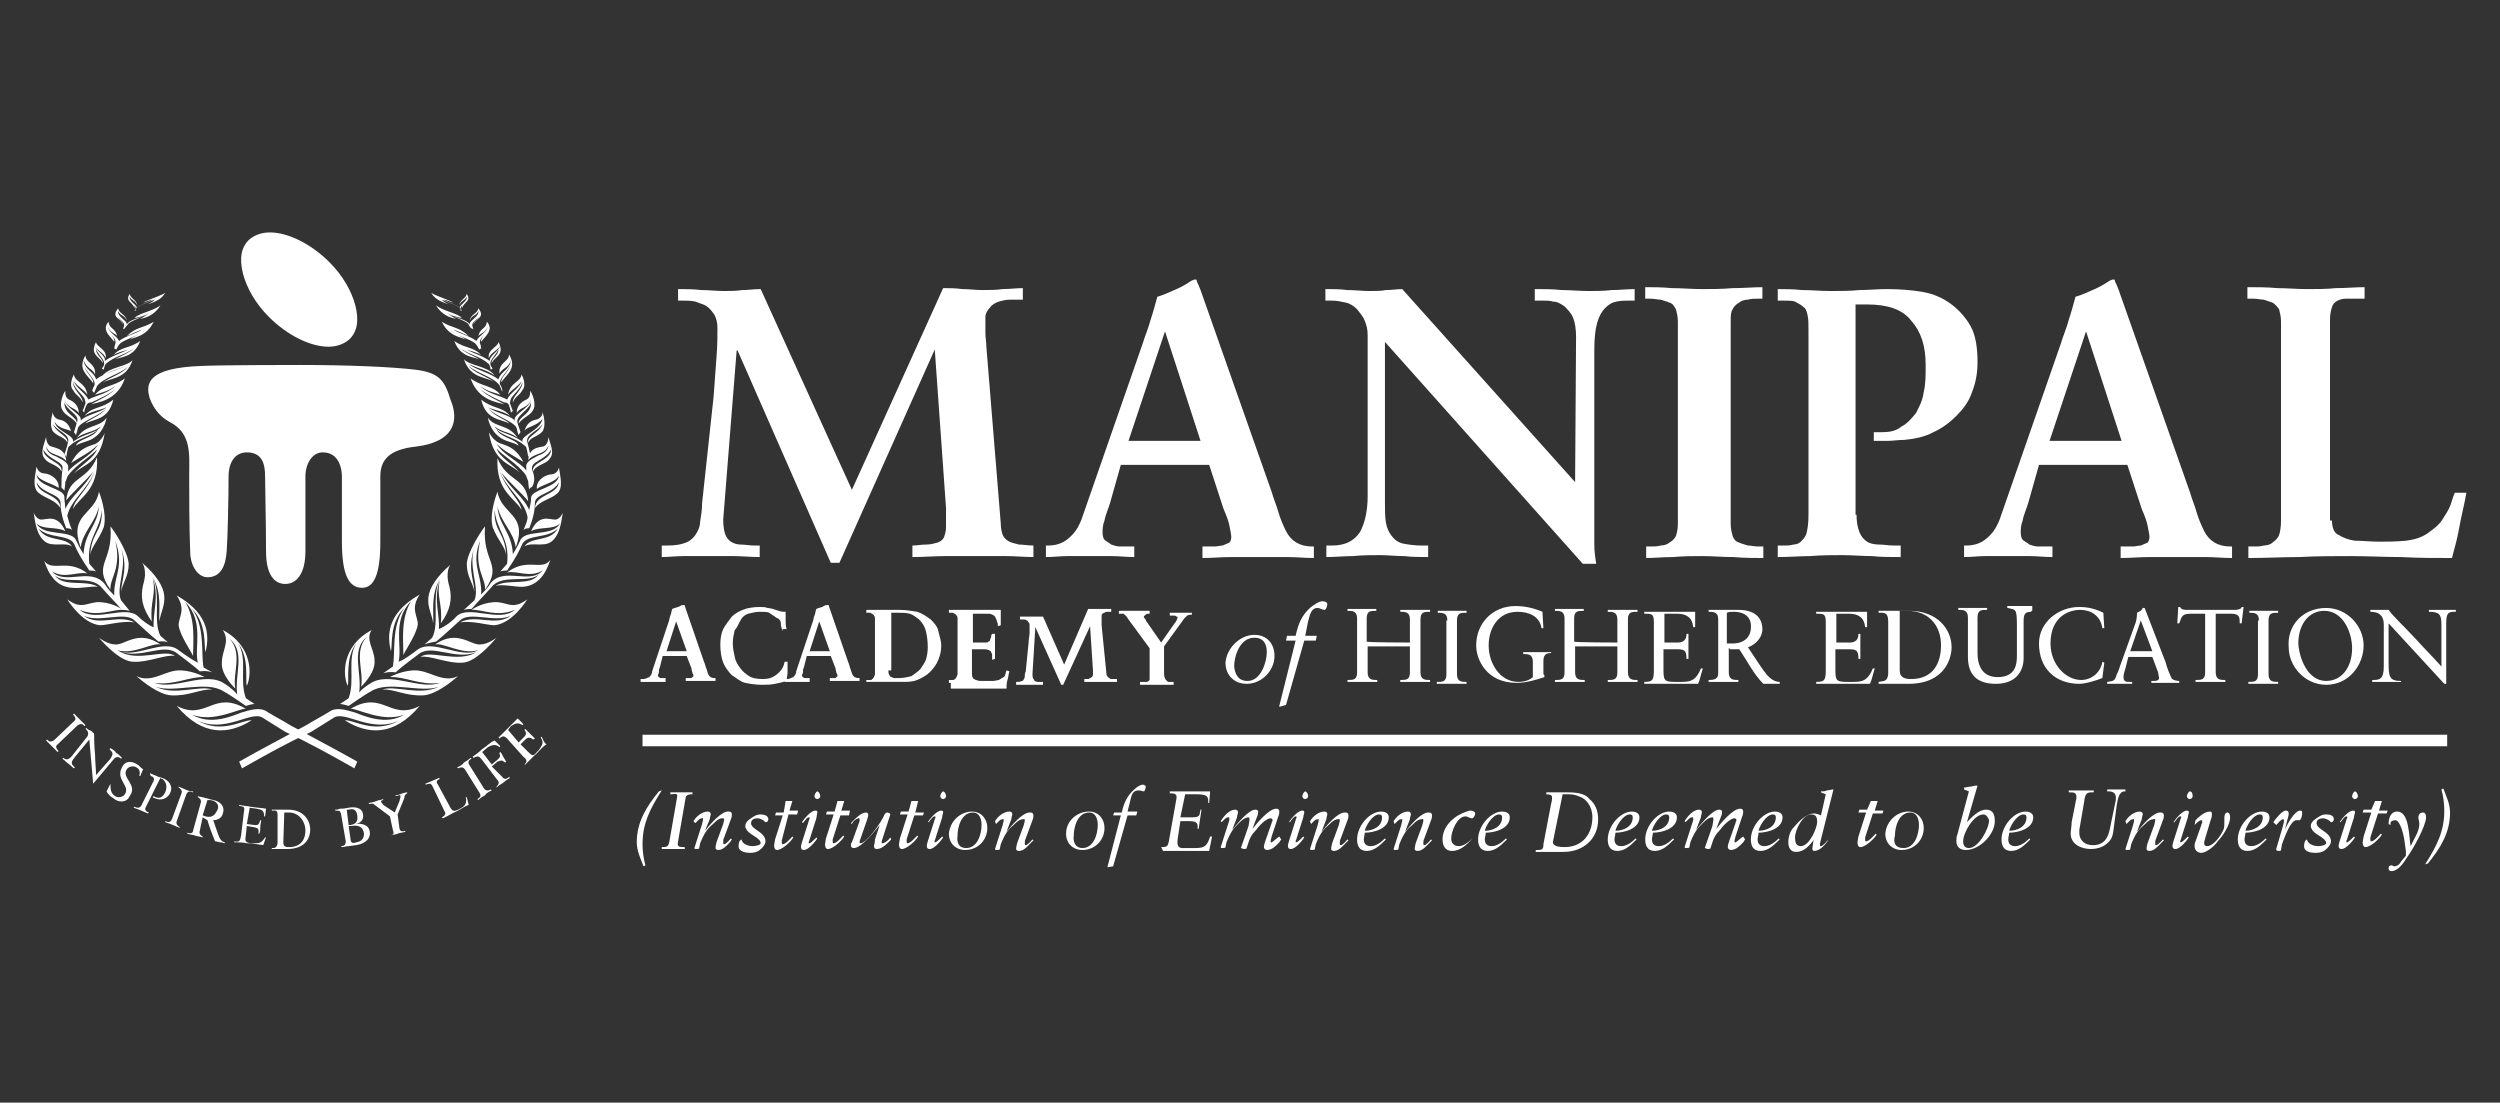 <?xml version="1.0" encoding="utf-8"?>
<!-- Generator: Adobe Illustrator 24.0.1, SVG Export Plug-In . SVG Version: 6.00 Build 0)  -->
<svg version="1.1" id="Layer_1" xmlns="http://www.w3.org/2000/svg" xmlns:xlink="http://www.w3.org/1999/xlink" x="0px" y="0px"
	 width="260.3px" height="114.8px" viewBox="0 0 260.3 114.8" style="enable-background:new 0 0 260.3 114.8;" xml:space="preserve"
	>
<rect x="0" y="0" width="260.3" height="114.8" fill="#333333" stroke="none"/>
<style type="text/css">
	.st0{fill:#FFFFFF;}
</style>
<g>
	<g>
		<path class="st0" d="M68.9,82.3c-1.2,1.9-2,3.4-2,5.6c0,0.7,0.1,1.5,0.3,2.2L67,90.2c-0.3-0.8-0.7-1.6-0.7-2.5
			c0-2.1,1-3.7,2.3-5.3L68.9,82.3z"/>
		<path class="st0" d="M68.9,88.2H69c0.5,0,0.6-0.1,0.7-0.6l0.8-4.6c0.1-0.5-0.3-0.3-0.6-0.3h-0.1v-0.2c0.5,0,0.8,0,1.3,0
			c0.3,0,0.7,0,1,0v0.2H72c-0.1,0-0.5,0-0.6,0.3l-0.8,4.6c-0.1,0.5,0,0.6,0.6,0.6h0.1v0.2c-0.3,0-0.8,0-1.2,0s-0.8,0-1.2,0
			L68.9,88.2z"/>
		<path class="st0" d="M72.2,85.5c0.3-0.5,0.9-1,1.5-1c0.2,0,0.3,0.1,0.3,0.3c0,0.1-0.1,0.3-0.1,0.5l-0.5,1.2l0,0
			c0.5-0.6,1.7-2.1,2.5-2c0.2,0,0.3,0.1,0.3,0.3c0,0.1,0,0.3-0.1,0.5l-0.7,1.9c-0.1,0.2-0.1,0.3-0.1,0.5c0,0.1,0,0.2,0.1,0.2
			c0.2,0,0.6-0.5,0.7-0.6l0.1,0.1L76,87.7c-0.3,0.3-0.7,0.8-1.2,0.8c-0.2,0-0.3-0.1-0.3-0.2s0-0.2,0.1-0.6l0.7-1.9
			c0-0.1,0.1-0.3,0.1-0.5c0-0.1-0.1-0.1-0.2-0.1c-0.5,0-0.9,0.6-1.3,0.9c-0.5,0.5-0.8,1.2-1,1.7l-0.1,0.5c0,0.1-0.2,0.1-0.3,0.1
			c-0.1,0-0.2,0-0.2-0.1l0.8-2.5c0-0.1,0.1-0.3,0.1-0.5s0-0.1-0.1-0.1c-0.2,0-0.3,0.1-0.5,0.3l-0.2,0.2L72.2,85.5z"/>
		<path class="st0" d="M77.2,87.4c0.1,0.5,0.7,0.7,1.2,0.7c0.2,0,0.8-0.1,0.8-0.3c0-0.6-1.3-0.9-1.5-1.5c-0.1-0.1-0.1-0.2-0.1-0.3
			c0-0.5,0.6-0.8,0.9-1c0.2-0.1,0.3-0.2,0.7-0.2c0.3,0,0.8,0.1,0.8,0.5c0,0.1-0.1,0.3-0.2,0.3h-0.1c-0.1,0-0.1-0.1-0.1-0.1
			c-0.1-0.1-0.5-0.3-0.7-0.3c-0.3,0-0.7,0.1-0.7,0.5c0,0.7,1.5,0.9,1.5,1.9c0,0.3-0.3,0.7-0.6,0.9c-0.2,0.2-0.6,0.3-1,0.3
			s-1.2-0.1-1.2-0.7C76.9,87.7,77,87.5,77.2,87.4L77.2,87.4z"/>
		<path class="st0" d="M81.8,83.4h0.7l-0.3,1h0.9L83,84.8h-0.9l-0.7,2.7c0,0.1,0,0.2,0,0.2c0,0.1,0,0.2,0.1,0.2c0.3,0,0.8-0.6,1-0.8
			l0.1,0.1c-0.3,0.5-1.2,1.3-1.7,1.3c-0.2,0-0.3-0.2-0.3-0.5c0-0.1,0.1-0.5,0.1-0.6l0.8-2.5h-0.8l0.1-0.3h0.8L81.8,83.4z"/>
		<path class="st0" d="M83.5,85.6c0.2-0.3,0.9-1.2,1.4-1.2c0.2,0,0.2,0.1,0.2,0.2S85,85.1,85,85.2l-0.7,2.2c0,0.1-0.1,0.2-0.1,0.3
			c0,0.1,0,0.1,0.1,0.1s0.6-0.5,0.7-0.6l0.1,0.1c-0.2,0.3-0.9,1.2-1.4,1.2c-0.2,0-0.3-0.1-0.3-0.3c0-0.1,0-0.2,0.1-0.5l0.7-2.2
			c0-0.1,0.1-0.2,0.1-0.3c0-0.1,0-0.1-0.1-0.1c-0.2,0-0.5,0.5-0.6,0.6L83.5,85.6z M85.4,82.9c0,0.2-0.2,0.3-0.3,0.3
			c-0.2,0-0.3-0.2-0.3-0.3c0-0.2,0.2-0.5,0.3-0.5S85.4,82.6,85.4,82.9z"/>
		<path class="st0" d="M87.2,83.4h0.7l-0.3,1h0.9l-0.1,0.5h-0.9l-0.8,2.5c0,0.1,0,0.2,0,0.2c0,0.1,0,0.2,0.1,0.2
			c0.3,0,0.8-0.6,1-0.8l0.1,0.1c-0.3,0.5-1.2,1.3-1.7,1.3c-0.2,0-0.3-0.2-0.3-0.5c0-0.1,0.1-0.5,0.1-0.6l0.8-2.5h-0.8l0.1-0.3h0.8
			L87.2,83.4z"/>
		<path class="st0" d="M92.8,87.4c-0.3,0.3-0.9,1-1.5,1c-0.2,0-0.3-0.1-0.3-0.3c0-0.1,0.1-0.3,0.1-0.7l0.5-1.5l0,0
			c-0.5,0.6-1.9,2.4-2.7,2.4c-0.2,0-0.3-0.1-0.3-0.3c0-0.1,0-0.2,0.1-0.3l0.8-2.2c0,0,0-0.1,0-0.2s0-0.1-0.1-0.1
			c-0.2,0-0.6,0.3-0.7,0.6l-0.1-0.1l0.3-0.3c0.3-0.3,0.8-0.8,1.3-0.8c0.1,0,0.2,0.1,0.2,0.2s0,0.2-0.1,0.5l-0.8,2.3v0.1
			c0,0.1,0.1,0.1,0.1,0.1c0.6,0,2.2-2.2,2.5-3c0.1-0.1,0.1-0.2,0.3-0.2c0.1,0,0.3,0.1,0.3,0.2l-0.9,2.8v0.1c0,0.1,0,0.1,0.1,0.1
			c0.2,0,0.6-0.3,0.8-0.6L92.8,87.4z"/>
		<path class="st0" d="M94.9,83.4h0.7l-0.3,1.2h0.9l-0.1,0.3h-0.9l-0.8,2.5c0,0.1,0,0.2,0,0.2c0,0.1,0,0.2,0.1,0.2
			c0.3,0,0.8-0.6,1-0.8l0.1,0.1c-0.3,0.5-1.2,1.3-1.7,1.3c-0.2,0-0.3-0.2-0.3-0.5c0-0.1,0.1-0.5,0.1-0.6l0.8-2.5h-0.8l0.1-0.3h0.8
			L94.9,83.4z"/>
		<path class="st0" d="M96.6,85.6c0.2-0.3,0.9-1.2,1.4-1.2c0.2,0,0.2,0.1,0.2,0.2s-0.1,0.3-0.1,0.5l-0.7,2.2c0,0.1-0.1,0.2-0.1,0.3
			c0,0.1,0,0.1,0.1,0.1s0.6-0.5,0.7-0.6l0.1,0.1c-0.2,0.3-0.9,1.2-1.4,1.2c-0.2,0-0.3-0.1-0.3-0.3c0-0.1,0-0.2,0.1-0.5l0.7-2.2
			c0-0.1,0.1-0.2,0.1-0.3c0-0.1,0-0.1-0.1-0.1c-0.2,0-0.5,0.5-0.6,0.6L96.6,85.6z M98.5,82.9c0,0.2-0.2,0.3-0.3,0.3
			c-0.2,0-0.3-0.2-0.3-0.3c0-0.2,0.2-0.5,0.3-0.5C98.3,82.4,98.5,82.6,98.5,82.9z"/>
		<path class="st0" d="M101.2,84.5c1,0,1.6,0.8,1.6,1.7c0,1.3-1,2.3-2.3,2.3c-1,0-1.7-0.7-1.7-1.7C98.9,85.5,100,84.5,101.2,84.5z
			 M100.6,88.3c1.2,0,1.6-1.5,1.6-2.4c0-0.6-0.2-1.3-0.9-1.3c-1.2,0-1.6,1.5-1.6,2.4C99.6,87.7,99.8,88.3,100.6,88.3z"/>
		<path class="st0" d="M103.6,85.5c0.3-0.5,0.9-1,1.5-1c0.2,0,0.3,0.1,0.3,0.3c0,0.1-0.1,0.3-0.1,0.5l-0.5,1.3l0,0
			c0.5-0.6,1.7-2.1,2.5-2c0.2,0,0.3,0.1,0.3,0.3c0,0.1,0,0.3-0.1,0.5l-0.7,1.9c-0.1,0.2-0.1,0.3-0.1,0.5c0,0.1,0,0.2,0.1,0.2
			c0.2,0,0.6-0.5,0.7-0.6l0.1,0.1l-0.3,0.3c-0.3,0.3-0.7,0.8-1.2,0.8c-0.2,0-0.3-0.1-0.3-0.2s0-0.2,0.1-0.6l0.7-1.9
			c0-0.1,0.1-0.3,0.1-0.5s-0.1-0.1-0.2-0.1c-0.5,0-0.9,0.6-1.3,0.9c-0.5,0.5-0.8,1.2-1,1.7l-0.1,0.5c0,0.1-0.2,0.1-0.3,0.1
			c-0.1,0-0.2,0-0.2-0.1l0.8-2.5c0-0.1,0.1-0.3,0.1-0.5s0-0.1-0.1-0.1c-0.2,0-0.3,0.1-0.5,0.3l-0.2,0.2L103.6,85.5z"/>
		<path class="st0" d="M113.4,84.5c1,0,1.6,0.8,1.6,1.7c0,1.3-1,2.3-2.3,2.3c-1,0-1.7-0.7-1.7-1.7C111,85.5,112.1,84.5,113.4,84.5z
			 M112.7,88.3c1.2,0,1.6-1.5,1.6-2.4c0-0.6-0.2-1.3-0.9-1.3c-1.2,0-1.6,1.5-1.6,2.4C111.7,87.7,112,88.3,112.7,88.3z"/>
		<path class="st0" d="M118.4,84.6l-0.1,0.3h-0.9l-1.5,5.3l-0.6,0.1l0,0l1.4-5.4h-0.8l0.1-0.3h0.8c0.2-0.9,0.5-1.7,1.3-2.4
			c0.2-0.2,0.6-0.5,0.9-0.5c0.1,0,0.3,0.1,0.3,0.2s-0.1,0.5-0.2,0.5s-0.3-0.1-0.6-0.1c-0.6,0-0.7,0.6-0.8,1l-0.3,1.2h1V84.6z"/>
		<path class="st0" d="M120.9,88.2h0.1c0.6,0,0.6-0.2,0.7-0.6l0.8-4.5c0-0.1,0-0.1,0-0.2s-0.1-0.3-0.6-0.3h-0.1v-0.2
			c0.7,0,1.4,0,2.1,0c0.7,0,1.4,0,2.1,0l-0.1,1.2h-0.1v-0.2c0-0.6-0.3-0.7-1.4-0.7h-1l-0.5,2.4h1.2c0.3,0,0.7,0,0.8-0.3l0.1-0.5h0.1
			l-0.3,2h-0.1v-0.3c0-0.3-0.2-0.5-0.8-0.5h-1l-0.3,2c0,0.1,0,0.2,0,0.3c0,0.2,0.1,0.5,0.5,0.5h1.4c1,0,1.2-0.3,1.5-1.2h0.2
			l-0.3,1.5c-0.3,0-2,0-2.9,0c-0.6,0-1.3,0-1.9,0L120.9,88.2z"/>
		<path class="st0" d="M133.4,87.4l-0.2,0.3c-0.3,0.3-0.7,0.8-1.3,0.8c-0.1,0-0.3-0.1-0.3-0.3c0-0.1,0-0.2,0.1-0.5l0.7-2
			c0-0.1,0.1-0.2,0.1-0.3c0-0.1-0.1-0.2-0.2-0.2c-0.5,0-1.3,0.9-1.5,1.2c-0.5,0.5-0.7,0.9-0.9,1.6l-0.1,0.3c0,0.1-0.2,0.1-0.3,0.1
			c-0.1,0-0.2-0.1-0.3-0.1l0.8-2.3c0-0.1,0.1-0.5,0.1-0.7c0-0.1,0-0.2-0.1-0.2c-0.5,0-1,0.6-1.3,0.9c-0.5,0.5-0.8,1.2-1,1.7
			l-0.1,0.5c0,0.1-0.2,0.1-0.3,0.1c-0.1,0-0.2,0-0.2-0.1l0.9-2.8c0,0,0-0.1,0-0.2s0-0.1-0.1-0.1c-0.2,0-0.3,0.1-0.5,0.3l-0.2,0.2
			l-0.1-0.1c0.3-0.5,0.9-1.2,1.5-1.2c0.2,0,0.3,0.1,0.3,0.3c0,0.1-0.1,0.3-0.1,0.5l-0.5,1.3l0,0c0.5-0.6,1.7-2.1,2.4-2.1
			c0.2,0,0.3,0.1,0.3,0.2s0,0.3-0.1,0.5l-0.5,1.3l0,0c0.5-0.6,1.7-2.1,2.5-2.1c0.2,0,0.3,0.1,0.3,0.3c0,0.1,0,0.3-0.1,0.5l-0.7,2.1
			c0,0.1-0.1,0.3-0.1,0.5s0.1,0.1,0.1,0.1c0.1,0,0.6-0.5,0.8-0.6L133.4,87.4z"/>
		<path class="st0" d="M134.2,85.6c0.2-0.3,0.9-1.2,1.4-1.2c0.2,0,0.2,0.1,0.2,0.2s-0.1,0.3-0.1,0.5l-0.7,2.2c0,0.1-0.1,0.2-0.1,0.3
			c0,0.1,0,0.1,0.1,0.1s0.6-0.5,0.7-0.6l0.1,0.1c-0.2,0.3-0.9,1.2-1.4,1.2c-0.2,0-0.3-0.1-0.3-0.3c0-0.1,0-0.2,0.1-0.5l0.7-2.2
			c0-0.1,0.1-0.2,0.1-0.3c0-0.1,0-0.1-0.1-0.1c-0.2,0-0.5,0.5-0.6,0.6L134.2,85.6z M136.2,82.9c0,0.2-0.2,0.3-0.3,0.3
			c-0.2,0-0.3-0.2-0.3-0.3c0-0.2,0.2-0.5,0.3-0.5S136.2,82.6,136.2,82.9z"/>
		<path class="st0" d="M136.4,85.5c0.3-0.5,0.9-1,1.5-1c0.2,0,0.3,0.1,0.3,0.3c0,0.1-0.1,0.3-0.1,0.5l-0.5,1.3l0,0
			c0.5-0.6,1.7-2.1,2.5-2c0.2,0,0.3,0.1,0.3,0.3c0,0.1,0,0.3-0.1,0.5l-0.7,1.9c-0.1,0.2-0.1,0.3-0.1,0.5c0,0.1,0,0.2,0.1,0.2
			c0.2,0,0.6-0.5,0.7-0.6l0.1,0.1l-0.3,0.3c-0.3,0.3-0.7,0.8-1.2,0.8c-0.2,0-0.3-0.1-0.3-0.2s0-0.2,0.1-0.6l0.7-1.9
			c0-0.1,0.1-0.3,0.1-0.5s-0.1-0.1-0.2-0.1c-0.5,0-0.9,0.6-1.3,0.9c-0.5,0.5-0.8,1.2-1,1.7l-0.1,0.5c0,0.1-0.2,0.1-0.3,0.1
			s-0.2,0-0.2-0.1l0.8-2.5c0-0.1,0.1-0.3,0.1-0.5s0-0.1-0.1-0.1c-0.2,0-0.3,0.1-0.5,0.3l-0.2,0.2L136.4,85.5z"/>
		<path class="st0" d="M144.3,87.4c-0.6,0.6-1.2,1.2-2,1.2c-0.8,0-1-0.6-1-1.2c0-1.4,1.3-2.9,2.5-2.9c0.3,0,0.8,0.1,0.8,0.6
			c0,1.2-1.6,1.6-2.5,1.6c0,0.2-0.1,0.5-0.1,0.7c0,0.5,0.3,0.7,0.7,0.7c0.5,0,1-0.3,1.5-0.8L144.3,87.4z M143.9,85.1
			c0-0.2-0.1-0.3-0.3-0.3c-0.7,0-1.4,1.2-1.5,1.7C142.9,86.5,143.9,86.1,143.9,85.1z"/>
		<path class="st0" d="M145.1,85.5c0.3-0.5,0.9-1,1.5-1c0.2,0,0.3,0.1,0.3,0.3c0,0.1-0.1,0.3-0.1,0.5l-0.5,1.3l0,0
			c0.5-0.6,1.7-2.1,2.5-2c0.2,0,0.3,0.1,0.3,0.3c0,0.1,0,0.3-0.1,0.5l-0.7,1.9c-0.1,0.2-0.1,0.3-0.1,0.5c0,0.1,0,0.2,0.1,0.2
			c0.2,0,0.6-0.5,0.7-0.6l0.1,0.1l-0.3,0.3c-0.3,0.3-0.7,0.8-1.2,0.8c-0.2,0-0.3-0.1-0.3-0.2s0-0.2,0.1-0.6l0.7-1.9
			c0-0.1,0.1-0.3,0.1-0.5s-0.1-0.1-0.2-0.1c-0.5,0-0.9,0.6-1.3,0.9c-0.5,0.5-0.8,1.2-1,1.7l-0.1,0.5c0,0.1-0.2,0.1-0.3,0.1
			s-0.2,0-0.2-0.1l0.8-2.5c0-0.1,0.1-0.3,0.1-0.5s0-0.1-0.1-0.1c-0.2,0-0.3,0.1-0.5,0.3l-0.2,0.2L145.1,85.5z"/>
		<path class="st0" d="M153.3,87.3c-0.6,0.7-1.3,1.3-2.1,1.3c-0.7,0-1-0.5-1-1.2c0-1.2,0.9-2.2,2-2.7c0.2-0.1,0.7-0.3,0.9-0.3
			s0.5,0.1,0.5,0.3c0,0.2-0.2,0.5-0.3,0.5c-0.3,0-0.5-0.2-0.7-0.2c-0.9,0-1.5,1.6-1.5,2.3c0,0.5,0.3,0.8,0.8,0.8
			c0.6,0,1.2-0.6,1.5-0.9L153.3,87.3z"/>
		<path class="st0" d="M156.9,87.4c-0.6,0.6-1.2,1.2-2,1.2s-1-0.6-1-1.2c0-1.4,1.3-2.9,2.5-2.9c0.3,0,0.8,0.1,0.8,0.6
			c0,1.2-1.6,1.6-2.5,1.6c0,0.2-0.1,0.5-0.1,0.7c0,0.5,0.3,0.7,0.7,0.7c0.5,0,1-0.3,1.5-0.8L156.9,87.4z M156.4,85.1
			c0-0.2-0.1-0.3-0.3-0.3c-0.7,0-1.4,1.2-1.5,1.7C155.4,86.5,156.4,86.1,156.4,85.1z"/>
		<path class="st0" d="M161.5,83.7c0.1-0.3,0.1-0.6,0.1-0.7c0-0.2-0.2-0.3-0.6-0.3H161v-0.2c0.3,0,0.7,0,1,0c0.5,0,0.7,0,1.3,0
			c1.3,0,1.9,0.3,2.2,0.7c0.6,0.5,0.9,1.2,0.9,2.1c0,2.1-1.6,3.4-3.6,3.4c-0.3,0-0.8,0-1.2,0c-0.6,0-1.2,0-1.7,0v-0.2h0.2
			c0.5,0,0.6-0.1,0.6-0.6L161.5,83.7z M161.7,87.6c-0.1,0.5,0.6,0.6,1.2,0.6c1.9,0,2.9-1.4,2.9-3.1c0-1.2-0.7-1.9-1.2-2.1
			c-0.5-0.2-0.7-0.3-1.3-0.3c-0.3,0-0.5,0-0.6,0L161.7,87.6z"/>
		<path class="st0" d="M170.4,87.4c-0.6,0.6-1.2,1.2-2,1.2c-0.8,0-1-0.6-1-1.2c0-1.4,1.3-2.9,2.5-2.9c0.3,0,0.8,0.1,0.8,0.6
			c0,1.2-1.6,1.6-2.5,1.6c0,0.2-0.1,0.5-0.1,0.7c0,0.5,0.3,0.7,0.7,0.7c0.5,0,1-0.3,1.5-0.8L170.4,87.4z M170,85.1
			c0-0.2-0.1-0.3-0.3-0.3c-0.7,0-1.4,1.2-1.5,1.7C169,86.5,170,86.1,170,85.1z"/>
		<path class="st0" d="M174.3,87.4c-0.6,0.6-1.2,1.2-2,1.2c-0.8,0-1-0.6-1-1.2c0-1.4,1.3-2.9,2.5-2.9c0.3,0,0.8,0.1,0.8,0.6
			c0,1.2-1.6,1.6-2.5,1.6c0,0.2-0.1,0.5-0.1,0.7c0,0.5,0.3,0.7,0.7,0.7c0.5,0,1-0.3,1.5-0.8L174.3,87.4z M173.8,85.1
			c0-0.2-0.1-0.3-0.3-0.3c-0.7,0-1.4,1.2-1.5,1.7C172.8,86.5,173.8,86.1,173.8,85.1z"/>
		<path class="st0" d="M181.7,87.4l-0.2,0.3c-0.3,0.3-0.7,0.8-1.3,0.8c-0.1,0-0.3-0.1-0.3-0.3c0-0.1,0-0.2,0.1-0.5l0.7-2
			c0-0.1,0.1-0.2,0.1-0.3c0-0.1-0.1-0.2-0.2-0.2c-0.5,0-1.3,0.9-1.5,1.2c-0.5,0.5-0.7,0.9-0.9,1.6l-0.1,0.3c0,0.1-0.2,0.1-0.3,0.1
			s-0.2-0.1-0.3-0.1l0.8-2.3c0-0.1,0.1-0.5,0.1-0.7c0-0.1,0-0.2-0.1-0.2c-0.5,0-1,0.6-1.3,0.9c-0.5,0.5-0.8,1.2-1,1.7l-0.1,0.5
			c0,0.1-0.2,0.1-0.3,0.1s-0.2,0-0.2-0.1l0.9-2.8c0,0,0-0.1,0-0.2s0-0.1-0.1-0.1c-0.2,0-0.3,0.1-0.5,0.3l-0.2,0.2l-0.1-0.1
			c0.3-0.5,0.9-1.2,1.5-1.2c0.2,0,0.3,0.1,0.3,0.3c0,0.1-0.1,0.3-0.1,0.5l-0.5,1.3l0,0c0.5-0.6,1.7-2.1,2.4-2.1
			c0.2,0,0.3,0.1,0.3,0.2s0,0.3-0.1,0.5l-0.5,1.3l0,0c0.5-0.6,1.7-2.1,2.5-2.1c0.2,0,0.3,0.1,0.3,0.3c0,0.1,0,0.3-0.1,0.5l-0.7,2.1
			c0,0.1-0.1,0.3-0.1,0.5s0.1,0.1,0.1,0.1c0.1,0,0.6-0.5,0.8-0.6L181.7,87.4z"/>
		<path class="st0" d="M185.3,87.4c-0.6,0.6-1.2,1.2-2,1.2c-0.8,0-1-0.6-1-1.2c0-1.4,1.3-2.9,2.5-2.9c0.3,0,0.8,0.1,0.8,0.6
			c0,1.2-1.6,1.6-2.5,1.6c0,0.2-0.1,0.5-0.1,0.7c0,0.5,0.3,0.7,0.7,0.7c0.5,0,1-0.3,1.5-0.8L185.3,87.4z M184.9,85.1
			c0-0.2-0.1-0.3-0.3-0.3c-0.7,0-1.4,1.2-1.5,1.7C183.9,86.5,184.9,86.1,184.9,85.1z"/>
		<path class="st0" d="M190.4,87.4c-0.3,0.5-0.9,1.2-1.5,1.2c-0.1,0-0.2-0.1-0.2-0.2c0-0.2,0.1-0.6,0.1-0.8l0.1-0.2l0,0
			c-0.5,0.6-1,1.3-1.9,1.3c-0.6,0-0.8-0.5-0.8-1c0-0.6,0.2-1.2,0.6-1.6c0.5-0.6,1.3-1.4,2.1-1.4c0.2,0,0.5,0.1,0.7,0.2l0.5-2.2
			l-0.5-0.2v-0.1c0.2,0,0.5,0,0.6-0.1c0.2,0,0.5-0.1,0.6-0.1h0.1l-1.4,5.6c0,0.1,0,0.2,0,0.2c0,0.1,0,0.1,0.1,0.1
			c0.2,0,0.6-0.5,0.7-0.6L190.4,87.4z M187.5,88.1c0.9,0,1.7-1.9,1.7-2.5c0-0.5-0.1-0.8-0.6-0.8c-0.9,0-1.7,1.6-1.7,2.4
			C186.9,87.7,187,88.1,187.5,88.1z"/>
		<path class="st0" d="M194.8,83.4h0.7l-0.3,1h0.9l-0.1,0.3H195l-0.8,2.5c0,0.1,0,0.2,0,0.2c0,0.1,0,0.2,0.1,0.2
			c0.3,0,0.8-0.6,1-0.8l0.1,0.1c-0.3,0.5-1.2,1.3-1.7,1.3c-0.2,0-0.3-0.2-0.3-0.5c0-0.1,0.1-0.5,0.1-0.6l0.8-2.5h-0.8l0.1-0.3h0.8
			L194.8,83.4z"/>
		<path class="st0" d="M198.7,84.5c1,0,1.6,0.8,1.6,1.7c0,1.3-1,2.3-2.3,2.3c-1,0-1.7-0.7-1.7-1.7C196.4,85.5,197.5,84.5,198.7,84.5
			z M198.2,88.3c1.2,0,1.6-1.5,1.6-2.4c0-0.6-0.2-1.3-0.9-1.3c-1.2,0-1.6,1.5-1.6,2.4C197.1,87.7,197.3,88.3,198.2,88.3z"/>
		<path class="st0" d="M204.8,85.6L204.8,85.6c0.5-0.5,1.2-1.3,2-1.3c0.7,0,0.9,0.5,0.9,1.2c0,1.4-1.6,3-3,3c-0.6,0-1-0.3-1-0.9
			c0-0.2,0-0.5,0.1-0.7l1.2-4.5l-0.5-0.2V82c0.2,0,0.5-0.1,0.7-0.1c0.1,0,0.3-0.1,0.6-0.1h0.1L204.8,85.6z M206.5,84.8
			c-1,0-2.1,1.9-2.1,2.8c0,0.3,0.1,0.7,0.6,0.7c1,0,2.1-2,2.1-2.9C207,85.1,206.8,84.8,206.5,84.8z"/>
		<path class="st0" d="M211.4,87.4c-0.6,0.6-1.2,1.2-2,1.2s-1-0.6-1-1.2c0-1.4,1.3-2.9,2.5-2.9c0.3,0,0.8,0.1,0.8,0.6
			c0,1.2-1.6,1.6-2.5,1.6c0,0.2-0.1,0.5-0.1,0.7c0,0.5,0.3,0.7,0.7,0.7c0.5,0,1-0.3,1.5-0.8L211.4,87.4z M211,85.1
			c0-0.2-0.1-0.3-0.3-0.3c-0.7,0-1.4,1.2-1.5,1.7C210,86.5,211,86.1,211,85.1z"/>
		<path class="st0" d="M216.1,83.6c0-0.2,0.1-0.3,0.1-0.6c0-0.5-0.3-0.5-0.7-0.5h-0.1v-0.2c0.5,0,0.9,0,1.4,0c0.3,0,0.8,0,1.2,0v0.2
			h-0.2c-0.5,0-0.7,0.1-0.8,1l-0.5,2.9c0,0.1,0,0.2,0,0.3c0,0.9,0.7,1.3,1.4,1.3c1.5,0,1.7-1.2,1.9-2.3l0.5-2.4c0-0.1,0-0.2,0-0.3
			c0-0.3-0.2-0.6-0.7-0.6h-0.2v-0.2c0.3,0,0.7,0,1,0c0.3,0,0.6,0,0.9,0v0.2h-0.1c-0.6,0-0.7,0.9-0.8,1.4l-0.3,2.3
			c-0.1,0.9-0.2,1.3-0.7,1.7c-0.3,0.3-0.9,0.6-1.7,0.6c-1,0-2.1-0.5-2.1-1.6c0-0.3,0.1-0.8,0.1-1.2L216.1,83.6z"/>
		<path class="st0" d="M221.3,85.5c0.3-0.5,0.9-1,1.5-1c0.2,0,0.3,0.1,0.3,0.3c0,0.1-0.1,0.3-0.1,0.5l-0.5,1.3l0,0
			c0.5-0.6,1.7-2.1,2.5-2c0.2,0,0.3,0.1,0.3,0.3c0,0.1,0,0.3-0.1,0.5l-0.7,1.9c-0.1,0.2-0.1,0.3-0.1,0.5c0,0.1,0,0.2,0.1,0.2
			c0.2,0,0.6-0.5,0.7-0.6l0.1,0.1l-0.3,0.3c-0.3,0.3-0.7,0.8-1.2,0.8c-0.2,0-0.3-0.1-0.3-0.2s0-0.2,0.1-0.6l0.7-1.9
			c0-0.1,0.1-0.3,0.1-0.5s-0.1-0.1-0.2-0.1c-0.5,0-0.9,0.6-1.3,0.9c-0.5,0.5-0.8,1.2-1,1.7l-0.1,0.5c0,0.1-0.2,0.1-0.3,0.1
			s-0.2,0-0.2-0.1l0.8-2.5c0-0.1,0.1-0.3,0.1-0.5s0-0.1-0.1-0.1c-0.2,0-0.3,0.1-0.5,0.3l-0.2,0.2L221.3,85.5z"/>
		<path class="st0" d="M226.3,85.6c0.2-0.3,0.9-1.2,1.4-1.2c0.2,0,0.2,0.1,0.2,0.2s-0.1,0.3-0.1,0.5l-0.7,2.2c0,0.1-0.1,0.2-0.1,0.3
			c0,0.1,0,0.1,0.1,0.1s0.6-0.5,0.7-0.6l0.1,0.1c-0.2,0.3-0.9,1.2-1.4,1.2c-0.2,0-0.3-0.1-0.3-0.3c0-0.1,0-0.2,0.1-0.5l0.7-2.2
			c0-0.1,0.1-0.2,0.1-0.3c0-0.1,0-0.1-0.1-0.1c-0.2,0-0.5,0.5-0.6,0.6L226.3,85.6z M228.3,82.9c0,0.2-0.2,0.3-0.3,0.3
			c-0.2,0-0.3-0.2-0.3-0.3c0-0.2,0.2-0.5,0.3-0.5C228.2,82.4,228.3,82.6,228.3,82.9z"/>
		<path class="st0" d="M228.6,85.4c0.3-0.3,0.9-0.9,1.5-0.9c0.2,0,0.2,0.1,0.2,0.3c0,0.1,0,0.3-0.1,0.5l-0.6,2
			c0,0.1-0.1,0.2-0.1,0.5c0,0.2,0.1,0.3,0.3,0.3c0.7,0,1.5-1.2,1.7-1.7c0.1-0.2,0.1-0.5,0.1-0.8c0-0.1,0-0.3,0-0.5
			c0-0.2,0.1-0.5,0.3-0.5s0.3,0.2,0.3,0.5c0,0.8-0.8,2-1.3,2.5c-0.3,0.5-1.2,1.2-1.7,1.2c-0.3,0-0.7-0.2-0.7-0.7
			c0-0.1,0-0.3,0.1-0.5l0.6-1.7c0-0.1,0.1-0.2,0.1-0.3c0-0.1,0-0.2-0.1-0.2c-0.2,0-0.5,0.3-0.7,0.5L228.6,85.4z"/>
		<path class="st0" d="M236,87.4c-0.6,0.6-1.2,1.2-2,1.2c-0.8,0-1-0.6-1-1.2c0-1.4,1.3-2.9,2.5-2.9c0.3,0,0.8,0.1,0.8,0.6
			c0,1.2-1.6,1.6-2.5,1.6c0,0.2-0.1,0.5-0.1,0.7c0,0.5,0.3,0.7,0.7,0.7c0.5,0,1-0.3,1.5-0.8L236,87.4z M235.6,85.1
			c0-0.2-0.1-0.3-0.3-0.3c-0.7,0-1.4,1.2-1.5,1.7C234.5,86.5,235.6,86.1,235.6,85.1z"/>
		<path class="st0" d="M236.7,85.6c0.2-0.3,0.9-1.2,1.3-1.2c0.2,0,0.3,0.1,0.3,0.3c0,0.1,0,0.2-0.1,0.5l-0.3,1.2l0,0
			c0.2-0.5,1-2,1.6-2c0.2,0,0.2,0.1,0.2,0.3c0,0.2-0.1,0.7-0.3,0.7c-0.1,0-0.2,0-0.3,0c-0.6,0-1.2,1.7-1.5,2.5l-0.1,0.6
			c0,0.1-0.1,0.1-0.3,0.1c-0.1,0-0.2-0.1-0.2-0.1s0,0,0-0.1l0.7-2.4c0-0.1,0.1-0.3,0.1-0.5s0-0.2-0.1-0.2c-0.2,0-0.6,0.5-0.7,0.6
			L236.7,85.6z"/>
		<path class="st0" d="M240.2,87.4c0.1,0.5,0.7,0.7,1.2,0.7c0.2,0,0.8-0.1,0.8-0.3c0-0.6-1.3-0.9-1.5-1.5c-0.1-0.1-0.1-0.2-0.1-0.3
			c0-0.5,0.6-0.8,0.9-1c0.2-0.1,0.3-0.2,0.7-0.2s0.8,0.1,0.8,0.5c0,0.1-0.1,0.3-0.2,0.3h-0.1c-0.1,0-0.1-0.1-0.1-0.1
			c-0.1-0.1-0.5-0.3-0.7-0.3c-0.3,0-0.7,0.1-0.7,0.5c0,0.7,1.5,0.9,1.5,1.9c0,0.3-0.3,0.7-0.6,0.9c-0.2,0.2-0.6,0.3-1,0.3
			c-0.5,0-1.2-0.1-1.2-0.7C239.9,87.7,240,87.5,240.2,87.4L240.2,87.4z"/>
		<path class="st0" d="M243.6,85.6c0.2-0.3,0.9-1.2,1.4-1.2c0.2,0,0.2,0.1,0.2,0.2s-0.1,0.3-0.1,0.5l-0.7,2.2c0,0.1-0.1,0.2-0.1,0.3
			c0,0.1,0,0.1,0.1,0.1s0.6-0.5,0.7-0.6l0.1,0.1c-0.2,0.3-0.9,1.2-1.4,1.2c-0.2,0-0.3-0.1-0.3-0.3c0-0.1,0-0.2,0.1-0.5l0.7-2.2
			c0-0.1,0.1-0.2,0.1-0.3c0-0.1,0-0.1-0.1-0.1c-0.2,0-0.5,0.5-0.6,0.6L243.6,85.6z M245.5,82.9c0,0.2-0.2,0.3-0.3,0.3
			c-0.2,0-0.3-0.2-0.3-0.3c0-0.2,0.2-0.5,0.3-0.5C245.3,82.4,245.5,82.6,245.5,82.9z"/>
		<path class="st0" d="M247.3,83.4h0.7l-0.3,1h0.9l-0.1,0.3h-0.9l-0.8,2.5c0,0.1,0,0.2,0,0.2c0,0.1,0,0.2,0.1,0.2
			c0.3,0,0.8-0.6,1-0.8l0.1,0.1c-0.3,0.5-1.2,1.3-1.7,1.3c-0.2,0-0.3-0.2-0.3-0.5c0-0.1,0.1-0.5,0.1-0.6l0.8-2.5H246l0.1-0.3h0.8
			L247.3,83.4z"/>
		<path class="st0" d="M248.9,85.9l-0.2-0.1c0-0.6,0.2-1.3,0.9-1.3c1.3,0,1.2,2.7,1.4,3.6c0.3-0.7,0.9-1.5,0.9-2.3
			c0-0.3-0.1-0.5-0.1-0.7s0.1-0.5,0.5-0.5c0.2,0,0.3,0.2,0.3,0.5c0,0.9-1.4,3.4-2,4.2c-0.3,0.5-0.9,1.4-1.6,1.4
			c-0.2,0-0.3-0.1-0.3-0.3c0-0.2,0.1-0.3,0.3-0.3c0.1,0,0.2,0.1,0.3,0.1c0.2,0,0.5-0.1,0.7-0.5l0.5-0.6v-0.5l-0.1-0.7
			c-0.1-1-0.5-2.5-1-2.5c-0.2,0-0.5,0.1-0.5,0.3C248.9,85.6,248.9,85.8,248.9,85.9L248.9,85.9z"/>
		<path class="st0" d="M252.5,90c1.2-1.9,2-3.4,2-5.6c0-0.7-0.1-1.5-0.3-2.2l0.2-0.1c0.3,0.8,0.7,1.6,0.7,2.5c0,2.1-1,3.7-2.3,5.3
			L252.5,90z"/>
	</g>
	<g>
		<path class="st0" d="M68.7,69.5c-0.1,0.2-0.1,0.3-0.1,0.5s-0.1,0.2-0.1,0.3c0,0.1,0,0.1,0.1,0.2c0,0,0.1,0.1,0.2,0.1s0.1,0,0.2,0
			s0.2,0,0.2,0h0.1V71c-0.2,0-0.5,0-0.7,0s-0.5,0-0.7,0c-0.2,0-0.3,0-0.6,0s-0.3,0-0.6,0v-0.3H67c0.2,0,0.3-0.1,0.6-0.2
			c0.1-0.1,0.3-0.3,0.3-0.6l1.7-5.1c0.1-0.2,0.1-0.5,0.2-0.7c0.1-0.2,0.1-0.5,0.2-0.7c0.2-0.1,0.3-0.1,0.6-0.2s0.3-0.2,0.5-0.2h0.1
			h0.1V63v0.1l2,5.8c0.1,0.2,0.1,0.3,0.2,0.6c0.1,0.2,0.1,0.3,0.2,0.6c0.1,0.3,0.3,0.5,0.7,0.5h0.1v0.3c-0.2,0-0.5,0-0.7,0
			s-0.5,0-0.8,0c-0.2,0-0.6,0-0.8,0s-0.6,0-0.8,0v-0.3h0.1c0.1,0,0.1,0,0.2,0c0.1,0,0.1,0,0.2,0s0.1,0,0.2-0.1l0.1-0.1
			c0-0.1,0-0.2-0.1-0.3c0-0.1-0.1-0.3-0.1-0.5l-0.5-1.3h-2.5L68.7,69.5z M70.4,64.7L70.4,64.7l-1,3.1h2.1L70.4,64.7z"/>
		<path class="st0" d="M81.5,65.7c-0.1-0.2-0.2-0.5-0.2-0.8c0-0.3-0.2-0.5-0.5-0.6c-0.2-0.2-0.5-0.3-0.7-0.5c-0.2-0.1-0.6-0.1-1-0.1
			s-0.8,0.1-1.2,0.2c-0.3,0.1-0.6,0.3-0.8,0.7c-0.2,0.3-0.3,0.7-0.6,1c-0.1,0.5-0.2,0.8-0.2,1.4c0,0.5,0.1,0.9,0.2,1.4
			c0.1,0.5,0.3,0.8,0.6,1.2s0.6,0.6,0.9,0.8s0.8,0.3,1.4,0.3s1-0.1,1.5-0.5s0.7-0.8,0.8-1.3h0.3C82,69.4,82,69.7,82,70
			c0,0.3-0.1,0.6-0.1,0.9c-0.3,0.1-0.7,0.2-1.2,0.3c-0.5,0.1-0.9,0.1-1.4,0.1c-0.6,0-1.2-0.1-1.7-0.2s-0.9-0.5-1.4-0.8
			c-0.3-0.3-0.7-0.8-0.9-1.3c-0.2-0.5-0.3-1.2-0.3-1.9c0-0.6,0.1-1.2,0.3-1.6s0.6-0.9,0.9-1.3c0.3-0.3,0.8-0.6,1.4-0.8
			c0.3-0.1,0.9-0.2,1.5-0.2c0.3,0,0.6,0,0.8,0.1c0.2,0,0.5,0.1,0.6,0.1c0.2,0.1,0.3,0.1,0.6,0.2c0.2,0.1,0.5,0.1,0.7,0.1
			c0,0.3,0,0.6,0,0.9c0,0.3,0,0.6,0.1,0.9H81.5z"/>
		<path class="st0" d="M83.7,69.5c-0.1,0.2-0.1,0.3-0.1,0.5s-0.1,0.2-0.1,0.3c0,0.1,0,0.1,0.1,0.2c0,0,0.1,0.1,0.2,0.1
			c0.1,0,0.1,0,0.2,0s0.2,0,0.2,0h0.1V71c-0.2,0-0.5,0-0.7,0c-0.2,0-0.5,0-0.7,0s-0.3,0-0.6,0s-0.3,0-0.6,0v-0.3H82
			c0.2,0,0.3-0.1,0.6-0.2c0.1-0.1,0.3-0.3,0.3-0.6l1.7-5.1c0.1-0.2,0.1-0.5,0.2-0.7c0.1-0.2,0.1-0.5,0.2-0.7
			c0.2-0.1,0.3-0.1,0.6-0.2c0.2-0.1,0.3-0.2,0.5-0.2h0.1h0.1V63v0.1l2,5.8c0.1,0.2,0.1,0.3,0.2,0.6s0.1,0.3,0.2,0.6
			c0.1,0.3,0.3,0.5,0.7,0.5h0.1v0.3c-0.2,0-0.5,0-0.7,0c-0.2,0-0.5,0-0.8,0c-0.2,0-0.6,0-0.8,0c-0.2,0-0.6,0-0.8,0v-0.3h0.1
			c0.1,0,0.1,0,0.2,0s0.1,0,0.2,0c0.1,0,0.1,0,0.2-0.1l0.1-0.1c0-0.1,0-0.2-0.1-0.3c0-0.1-0.1-0.3-0.1-0.5l-0.5-1.3h-2.5L83.7,69.5z
			 M85.3,64.7L85.3,64.7l-1,3.1h2.1L85.3,64.7z"/>
		<path class="st0" d="M90.2,70.8h0.1c0.1,0,0.2,0,0.3,0c0.1,0,0.2,0,0.2-0.1c0.1,0,0.1-0.1,0.2-0.2c0-0.1,0.1-0.2,0.1-0.3v-5.8
			c0-0.1,0-0.2-0.1-0.3c0-0.1-0.1-0.1-0.2-0.2c-0.1,0-0.1-0.1-0.2-0.1s-0.2,0-0.3,0h-0.1v-0.3c0.1,0,0.5,0,0.7,0c0.3,0,0.7,0,1,0
			s0.7,0,0.9,0c0.3,0,0.6,0,0.8,0c0.7,0,1.3,0.1,1.9,0.2c0.6,0.2,1,0.5,1.4,0.8c0.3,0.3,0.7,0.7,0.8,1.2c0.1,0.5,0.3,1,0.3,1.5
			c0,0.6-0.1,1-0.3,1.5c-0.2,0.5-0.5,0.9-0.9,1.3c-0.3,0.3-0.8,0.6-1.3,0.8c-0.5,0.2-1,0.2-1.6,0.2c-0.2,0-0.6,0-0.9,0
			c-0.3,0-0.7,0-1,0c-0.2,0-0.3,0-0.6,0s-0.3,0-0.5,0c-0.1,0-0.3,0-0.5,0s-0.2,0-0.3,0l0,0H90.2z M92.5,69.8c0,0.2,0,0.3,0.1,0.5
			c0.1,0.1,0.1,0.2,0.2,0.2s0.2,0.1,0.3,0.1c0.1,0,0.3,0,0.5,0c0.5,0,0.9-0.1,1.3-0.2c0.3-0.2,0.7-0.5,0.9-0.7
			c0.2-0.3,0.5-0.7,0.6-1s0.2-0.8,0.2-1.3c0-0.7-0.1-1.3-0.2-1.7s-0.3-0.8-0.7-1.2c-0.3-0.2-0.6-0.5-1-0.6c-0.3-0.1-0.8-0.1-1.3-0.1
			c-0.1,0-0.2,0-0.3,0c-0.1,0-0.2,0-0.3,0v6H92.5z"/>
		<path class="st0" d="M98.8,70.8h0.1c0.1,0,0.2,0,0.3,0c0.1,0,0.2,0,0.2-0.1c0.1,0,0.1-0.1,0.2-0.2c0-0.1,0.1-0.2,0.1-0.3v-5.8
			c0-0.1,0-0.2-0.1-0.3c0-0.1-0.1-0.1-0.2-0.2c-0.1,0-0.1-0.1-0.2-0.1c-0.1,0-0.2,0-0.3,0h-0.1v-0.3c0.1,0,0.3,0,0.6,0
			c0.2,0,0.5,0,0.7,0s0.5,0,0.7,0c0.2,0,0.5,0,0.7,0s0.5,0,0.7,0s0.5,0,0.7,0c0.2,0,0.5,0,0.7,0s0.5,0,0.6,0c0,0.1,0,0.2,0,0.3
			s0,0.3,0,0.5c0,0.1,0,0.3,0,0.5c0,0.1,0,0.2,0,0.3l-0.3,0.1c0-0.2,0-0.3-0.1-0.5c0-0.1-0.1-0.3-0.2-0.5c-0.1-0.1-0.2-0.2-0.3-0.2
			c-0.1-0.1-0.3-0.1-0.7-0.1h-1.3v3h1.3c0.1,0,0.3,0,0.3-0.1c0.1,0,0.2-0.1,0.2-0.2s0.1-0.2,0.1-0.3c0-0.1,0-0.2,0.1-0.3h0.3
			c0,0.5,0,0.8,0,1.3s0,0.8,0,1.3l-0.3,0.1c0-0.1,0-0.3,0-0.5s-0.1-0.2-0.1-0.3s-0.1-0.1-0.2-0.2c-0.1,0-0.2-0.1-0.5-0.1h-1.3v2.5
			c0,0.2,0,0.3,0.1,0.5c0.1,0.1,0.1,0.1,0.3,0.2c0.1,0,0.2,0.1,0.5,0.1c0.1,0,0.3,0,0.5,0c0.3,0,0.6,0,0.8,0c0.2,0,0.5-0.1,0.6-0.1
			c0.2-0.1,0.3-0.2,0.5-0.3s0.2-0.5,0.3-0.7l0.3,0.1c-0.1,0.3-0.1,0.6-0.2,0.9s-0.1,0.6-0.1,0.9c-0.2,0-0.3,0-0.6,0s-0.5,0-0.7,0
			c-0.2,0-0.6,0-0.8,0s-0.6,0-0.8,0c-0.2,0-0.5,0-0.8,0c-0.2,0-0.6,0-0.8,0c-0.2,0-0.5,0-0.7,0s-0.5,0-0.6,0v-0.6H98.8z"/>
		<path class="st0" d="M110.8,69.2l2.5-5.8c0.1,0,0.3,0,0.6,0s0.3,0,0.6,0c0.2,0,0.3,0,0.6,0s0.3,0,0.6,0v0.3h-0.1
			c-0.1,0-0.2,0-0.3,0s-0.2,0-0.3,0.1c-0.1,0-0.2,0.1-0.2,0.1c-0.1,0.1-0.1,0.1-0.1,0.2c0,0.1,0,0.3,0,0.5c0,0.1,0,0.2,0,0.5l0.5,5
			c0,0.1,0,0.2,0.1,0.3c0,0.1,0.1,0.1,0.2,0.2s0.1,0.1,0.3,0.1c0.1,0,0.2,0,0.5,0v0.3c-0.2,0-0.5,0-0.8,0c-0.2,0-0.6,0-0.8,0
			c-0.3,0-0.6,0-0.9,0s-0.6,0-0.9,0v-0.3c0.1,0,0.2,0,0.3,0c0.1,0,0.2,0,0.3-0.1c0.1,0,0.1-0.1,0.2-0.1c0-0.1,0.1-0.1,0.1-0.2
			s0-0.1,0-0.2s0-0.2,0-0.3l-0.3-4.6l0,0l-2.8,6.1h-0.2l-2.7-6l0,0l-0.3,4.9c0,0.2,0,0.3,0.1,0.5c0.1,0.1,0.1,0.1,0.1,0.2
			c0.1,0,0.2,0.1,0.3,0.1c0.1,0,0.2,0,0.5,0h0.1v0.3c-0.2,0-0.5,0-0.7,0s-0.5,0-0.7,0c-0.2,0-0.5,0-0.7,0s-0.5,0-0.7,0v-0.3h0.1
			c0.2,0,0.3,0,0.5-0.1c0.1,0,0.2-0.1,0.2-0.2c0.1-0.1,0.1-0.2,0.1-0.3c0-0.1,0-0.3,0.1-0.5l0.3-3c0-0.3,0.1-0.8,0.1-1s0-0.6,0-0.8
			c0-0.1,0-0.2-0.1-0.3s-0.1-0.2-0.2-0.2c-0.1-0.1-0.2-0.1-0.3-0.1s-0.2,0-0.3,0h-0.1v-0.3c0.2,0,0.5,0,0.7,0c0.2,0,0.5,0,0.7,0
			c0.1,0,0.3,0,0.5,0s0.3,0,0.5,0L110.8,69.2z"/>
		<path class="st0" d="M119.7,67.5l-2.2-3c-0.1-0.1-0.1-0.2-0.2-0.3c-0.1-0.1-0.1-0.1-0.2-0.2c-0.1-0.1-0.1-0.1-0.2-0.1
			c-0.1,0-0.2,0-0.3,0h-0.1v-0.3c0.3,0,0.6,0,0.8,0s0.6,0,0.8,0c0.2,0,0.6,0,0.8,0s0.6,0,0.8,0v0.3h-0.1c-0.1,0-0.2,0-0.3,0.1
			s-0.2,0.1-0.2,0.2s0,0.1,0.1,0.2c0.1,0.1,0.1,0.1,0.1,0.2l1.6,2.3l1.4-2c0.1-0.1,0.2-0.3,0.2-0.3s0.1-0.2,0.1-0.3s0-0.1-0.1-0.1
			c0,0-0.1-0.1-0.2-0.1s-0.1,0-0.2,0c-0.1,0-0.1,0-0.1,0h-0.2v-0.3c0.2,0,0.5,0,0.6,0c0.2,0,0.5,0,0.6,0c0.2,0,0.3,0,0.6,0
			s0.3,0,0.5,0V64c-0.2,0-0.3,0-0.5,0.1c-0.1,0.1-0.2,0.2-0.3,0.3l-2.1,2.9V70c0,0.2,0,0.5,0.1,0.6c0,0.1,0.1,0.2,0.2,0.3
			c0.1,0.1,0.1,0.1,0.2,0.1c0.1,0,0.2,0,0.3,0h0.2v0.3c-0.3,0-0.7,0-0.9,0c-0.3,0-0.6,0-0.8,0s-0.6,0-0.9,0c-0.3,0-0.7,0-0.9,0V71
			h0.2c0.1,0,0.3,0,0.5,0c0.1,0,0.2-0.1,0.2-0.1c0.1-0.1,0.1-0.1,0.1-0.2s0-0.2,0-0.5v-2.8H119.7z"/>
		<path class="st0" d="M130.6,66.1c1.3,0,2.1,0.9,2.1,2.2c0,1.5-1.3,2.9-2.9,2.9c-1.3,0-2.2-0.9-2.2-2.2
			C127.7,67.5,129.1,66.1,130.6,66.1z M129.9,70.9c1.4,0,2-2,2-3c0-0.8-0.3-1.5-1.3-1.5c-1.5,0-2.1,1.9-2.1,3
			C128.6,70.2,128.9,70.9,129.9,70.9z"/>
		<path class="st0" d="M137.1,66.2l-0.1,0.5h-1.2l-1.9,6.7l-0.7,0.2v-0.1l1.7-6.8h-1l0.1-0.5h0.9c0.3-1.3,0.6-2.1,1.6-3
			c0.3-0.2,0.8-0.6,1.2-0.6c0.2,0,0.5,0.1,0.5,0.3c0,0.1-0.1,0.6-0.3,0.6c-0.2,0-0.5-0.2-0.7-0.2c-0.7,0-0.8,0.7-1,1.4l-0.3,1.5
			H137.1z"/>
		<path class="st0" d="M146.8,66.9v-2.4c0-0.8-0.5-0.8-1-0.8v-0.2c0.6,0,1,0,1.6,0c0.5,0,0.9,0,1.5,0v0.2c-0.6,0-1,0-1,0.8V70
			c0,0.8,0.5,0.8,1,0.8V71c-0.5,0-1,0-1.5,0c-0.5,0-1,0-1.6,0v-0.2c0.6,0,1,0,1-0.8v-2.7h-4.4V70c0,0.8,0.5,0.8,1,0.8V71
			c-0.6,0-1,0-1.5,0c-0.6,0-1,0-1.6,0v-0.2c0.6,0,1,0,1-0.8v-5.6c0-0.8-0.5-0.8-1-0.8v-0.2c0.5,0,1,0,1.5,0c0.5,0,1,0,1.5,0v0.2
			c-0.6,0-1,0-1,0.8v2.4C142.3,66.9,146.8,66.9,146.8,66.9z"/>
		<path class="st0" d="M150.7,64.6c0-0.8-0.5-0.8-1-0.8v-0.2c0.5,0,1,0,1.5,0c0.5,0,1,0,1.5,0v0.2c-0.6,0-1,0-1,0.8v5.6
			c0,0.8,0.5,0.8,1,0.8v0.2c-0.6,0-1,0-1.5,0c-0.6,0-1,0-1.6,0v-0.2c0.6,0,1,0,1-0.8v-5.6H150.7z"/>
		<path class="st0" d="M160.7,65.4h-0.2c-0.2-1.3-1.4-1.7-2.5-1.7c-2,0-3,1.7-3,3.5c0,1.9,1.2,3.8,3.1,3.8c0.8,0,1.3-0.3,1.5-0.5
			v-1.6c0-0.8-0.5-0.8-1-0.8v-0.2c0.5,0,1,0,1.5,0c0.5,0,1,0,1.4,0V68c-0.3,0-0.8,0-0.8,0.8v1.4l0.1,0.1v0.2
			c-0.9,0.3-1.9,0.6-2.9,0.6c-3.1,0-4.2-2.4-4.2-3.9c0-2.3,1.7-4.1,4.1-4.1c0.9,0,1.9,0.2,2.8,0.6L160.7,65.4z"/>
		<path class="st0" d="M168.4,66.9v-2.4c0-0.8-0.5-0.8-1-0.8v-0.2c0.6,0,1,0,1.6,0c0.5,0,0.9,0,1.5,0v0.2c-0.6,0-1,0-1,0.8V70
			c0,0.8,0.5,0.8,1,0.8V71c-0.5,0-1,0-1.5,0c-0.5,0-1,0-1.6,0v-0.2c0.6,0,1,0,1-0.8v-2.7H164V70c0,0.8,0.5,0.8,1,0.8V71
			c-0.6,0-1,0-1.5,0c-0.6,0-1,0-1.6,0v-0.2c0.6,0,1,0,1-0.8v-5.6c0-0.8-0.5-0.8-1-0.8v-0.2c0.5,0,1,0,1.5,0c0.5,0,1,0,1.5,0v0.2
			c-0.6,0-1,0-1,0.8v2.4C163.9,66.9,168.4,66.9,168.4,66.9z"/>
		<path class="st0" d="M173.2,66.9h1.5c0.9,0,0.9-0.7,0.9-0.9h0.2c0,0.2,0,0.8,0,1.3c0,0.3,0,0.8,0,1.3h-0.2c0-1-0.3-1-1.2-1h-1.2
			v1.9c0,1.3,0,1.5,1.2,1.5h0.7c1,0,1.5-0.2,2-1.4h0.2c-0.2,0.6-0.3,1.2-0.5,1.6c-1,0-2.2,0-3.2,0c-0.8,0-1.6,0-2.4,0v-0.2
			c0.9,0,1-0.2,1-1.3v-4.9c0-0.9-0.2-0.9-1-0.9v-0.2c0.7,0,1.5,0,2.2,0c1,0,2.1,0,3.1,0v1.6h-0.2c-0.1-1-0.7-1.4-1.7-1.4h-1.3v3.1
			H173.2z"/>
		<path class="st0" d="M180,67.5V70c0,0.8,0.5,0.8,1,0.8V71c-0.6,0-1,0-1.5,0c-0.6,0-1,0-1.6,0v-0.2c0.6,0,1-0.1,1-0.7v-5.6
			c0-0.8-0.5-0.8-1-0.8v-0.2c0.6,0,1.2,0,1.6,0c0.3,0,0.8,0,1.5,0c2.1,0,2.5,1.2,2.5,2c0,0.9-0.7,1.6-1.5,1.9c1,1.5,1.5,2.3,2,2.9
			c0.3,0.3,0.7,0.7,1.3,0.7v0.2c-0.2,0-0.6,0-0.8,0c-0.3,0-0.6,0-0.9,0c-1-1-1.7-2.4-2.5-3.6h-1V67.5z M180.5,63.7
			c-0.2,0-0.5,0-0.7,0.1v3.2c0.1,0,0.3,0,0.6,0c1.4,0,1.9-0.9,1.9-1.6C182.4,64.4,181.8,63.7,180.5,63.7z"/>
		<path class="st0" d="M191.1,66.9h1.5c0.9,0,0.9-0.7,0.9-0.9h0.2c0,0.2,0,0.8,0,1.3c0,0.3,0,0.8,0,1.3h-0.2c0-1-0.3-1-1.2-1h-1.2
			v1.9c0,1.3,0,1.5,1.2,1.5h0.7c1,0,1.5-0.2,2-1.4h0.2c-0.2,0.6-0.3,1.2-0.5,1.6c-1,0-2.2,0-3.2,0c-0.8,0-1.6,0-2.4,0v-0.2
			c0.9,0,1-0.2,1-1.3v-4.9c0-0.9-0.2-0.9-1-0.9v-0.2c0.7,0,1.5,0,2.2,0c1,0,2.1,0,3.1,0v1.6h-0.2c-0.1-1-0.7-1.4-1.7-1.4h-1.3v3.1
			H191.1z"/>
		<path class="st0" d="M196.6,64.7c0-1-0.5-0.9-1-0.9v-0.2c0.5,0,0.8,0,1.3,0c0.5,0,1,0,1.9,0c2.9,0,4.4,1.9,4.4,3.8
			c0,1-0.6,3.8-4.5,3.8c-0.6,0-1,0-1.6,0c-0.5,0-0.9,0-1.5,0v-0.2c0.7-0.1,0.9-0.1,1-0.8v-5.4H196.6z M197.8,69.8
			c0,0.8,0.6,0.9,1.2,0.9c2.3,0,3.1-1.7,3.1-3.5c0-2.1-1.3-3.6-3.5-3.6c-0.5,0-0.7,0-0.8,0V69.8z"/>
		<path class="st0" d="M211.5,63.7c-0.9,0-0.8,0.5-0.8,1.7v3.1c0,1.5-0.9,2.7-2.9,2.7c-1.9,0-2.9-0.9-2.9-2.8v-4.1
			c0-0.8-0.5-0.8-1-0.8v-0.2c0.5,0,1,0,1.5,0c0.5,0,1,0,1.5,0v0.2c-0.6,0-1,0-1,0.8v3.7c0,1.3,0.5,2.5,2.1,2.5c1.9,0,2-1.4,2-2.2
			v-3.1c0-1.9-0.1-1.7-1-1.9v-0.2c0.5,0,0.9,0,1.4,0c0.3,0,0.7,0,1.2,0v0.5H211.5z"/>
		<path class="st0" d="M219.1,65.4h-0.2c-0.2-1.3-1.2-1.9-2.3-1.9c-1.3,0-3.1,0.8-3.1,3.5c0,2.2,1.6,3.8,3.2,3.8c1,0,2-0.7,2.2-1.9
			l0.2,0.1l-0.2,1.6c-0.5,0.2-1.7,0.6-2.4,0.6c-2.5,0-4.2-1.6-4.2-4.2c0-2.2,2-3.8,4.2-3.8c0.9,0,1.7,0.2,2.5,0.6L219.1,65.4z"/>
		<path class="st0" d="M225.5,69c0.1,0.5,0.5,1.4,0.6,1.6c0.1,0.2,0.5,0.3,0.8,0.3v0.2c-0.5,0-0.8,0-1.3,0c-0.6,0-1,0-1.6,0v-0.2
			h0.2c0.2,0,0.6,0,0.6-0.3c0-0.1-0.1-0.5-0.1-0.6l-0.6-1.6h-2.5l-0.2,0.8c-0.1,0.5-0.3,0.9-0.3,1.3c0,0.5,0.3,0.5,0.7,0.5h0.2v0.2
			c-0.5,0-0.8,0-1.3,0c-0.5,0-0.9,0-1.3,0v-0.2c0.7-0.1,0.8-0.1,1-0.8c0.2-0.3,0.3-0.8,0.5-1.3l1.4-3.9c0.1-0.2,0.2-0.7,0.2-1
			c0-0.1,0-0.2,0-0.2c0.2-0.1,0.5-0.2,0.6-0.5h0.2L225.5,69z M221.8,67.8h2.3l-1.2-3.2l0,0L221.8,67.8z"/>
		<path class="st0" d="M233.4,64.9h-0.2c0-0.6,0-1-0.9-1h-1.6V70c0,0.8,0.5,0.8,1,0.8V71c-0.6,0-1,0-1.5,0c-0.6,0-1,0-1.6,0v-0.2
			c0.6,0,1,0,1-0.8v-6.1h-1.4c-1,0-1,0.2-1.3,1h-0.2l0.1-1.7h0.2c0.1,0.3,0.5,0.3,0.7,0.3h5c0.3,0,0.7-0.1,0.7-0.3h0.2L233.4,64.9z"
			/>
		<path class="st0" d="M235.2,64.6c0-0.8-0.5-0.8-1-0.8v-0.2c0.5,0,1,0,1.5,0c0.5,0,1,0,1.5,0v0.2c-0.6,0-1,0-1,0.8v5.6
			c0,0.8,0.5,0.8,1,0.8v0.2c-0.6,0-1,0-1.5,0c-0.6,0-1,0-1.6,0v-0.2c0.6,0,1,0,1-0.8v-5.6H235.2z"/>
		<path class="st0" d="M242.2,63.3c2.2,0,3.9,1.9,3.9,3.9c0,2-1.5,4.1-3.9,4.1c-2.2,0-3.9-1.9-3.9-3.9
			C238.1,65.2,239.7,63.3,242.2,63.3z M242.2,70.9c1.6,0,2.7-1.4,2.7-3.4c0-1.6-0.9-3.9-2.9-3.9c-1.6,0-2.7,1.4-2.7,3.4
			C239.4,68.6,240.3,70.9,242.2,70.9z"/>
		<path class="st0" d="M254.7,71.2h-0.2l-5.8-6.3V69c0,1.5,0.1,1.9,1.3,1.9V71c-0.5,0-0.9,0-1.5,0s-0.9,0-1.5,0v-0.2
			c0.7,0,1.2,0,1.2-1.4V65c0-0.9-0.5-1.3-1.4-1.3v-0.2c0.3,0,0.7,0,1,0c0.3,0,0.6,0,0.9,0c0.5,0.7,1.5,1.6,2.8,3
			c0.9,1,2,2.1,2.7,2.9V65c0-1-0.2-1.3-1.3-1.3v-0.2c0.5,0,1,0,1.5,0c0.5,0,0.8,0,1.3,0v0.2c-0.7,0-1,0-1,1.2v6.3H254.7z"/>
	</g>
	<g>
		<path class="st0" d="M88.7,51l9.5-21c0.6,0,1.3,0,2,0.1c0.7,0,1.4,0.1,2.1,0.1c0.7,0,1.4,0,2.1-0.1c0.7,0,1.4-0.1,2.1-0.1v1.2
			h-0.3c-0.3,0-0.7,0-1,0c-0.5,0-0.8,0.1-1.2,0.2c-0.3,0.1-0.7,0.3-0.9,0.6c-0.2,0.2-0.5,0.6-0.5,1c0,0.6,0,1,0,1.6
			c0,0.6,0.1,1,0.1,1.5l1.5,18.4c0,0.5,0.1,0.9,0.2,1.2c0.1,0.2,0.3,0.5,0.7,0.7c0.2,0.1,0.6,0.2,1,0.3c0.5,0,0.9,0.1,1.5,0.1v1.2
			c-0.9,0-1.9-0.1-2.9-0.1c-0.9,0-2,0-2.9,0c-1.2,0-2.2,0-3.4,0c-1,0-2.2,0.1-3.4,0.1v-1.2c0.5,0,0.9-0.1,1.4-0.1
			c0.5,0,0.8-0.1,1.2-0.2c0.3-0.1,0.6-0.3,0.7-0.6s0.2-0.6,0.2-1c0-0.2,0-0.5,0-0.8c0-0.2,0-0.7,0-1.2l-1.2-16.9h0.2L87.4,58.6h-0.9
			l-9.7-22.1h-0.1l-1.4,17.6c0,0.7,0.1,1.2,0.2,1.5c0.1,0.3,0.3,0.6,0.6,0.8c0.3,0.2,0.7,0.3,1,0.3c0.5,0,0.9,0.1,1.5,0.1h0.5v1.2
			c-0.9,0-1.9-0.1-2.8-0.1c-0.9,0-1.9,0-2.8,0c-0.8,0-1.5,0-2.3,0c-0.8,0-1.6,0.1-2.3,0.1v-1.2h0.6c0.8,0,1.4-0.1,1.9-0.3
			c0.5-0.2,0.8-0.5,1-0.8c0.2-0.3,0.5-0.8,0.5-1.4c0.1-0.6,0.2-1.2,0.2-1.9l1.2-11.1c0.1-1.4,0.2-2.8,0.3-4.1c0.1-1.3,0.1-2.2,0.1-3
			c0-0.6-0.1-1-0.3-1.4c-0.2-0.3-0.5-0.7-0.8-0.9c-0.3-0.2-0.7-0.3-1.2-0.5c-0.5-0.1-0.8-0.1-1.3-0.1h-0.5v-1.2c0.8,0,1.6,0,2.4,0.1
			c0.8,0,1.6,0.1,2.4,0.1c0.6,0,1.2,0,1.9-0.1c0.6,0,1.2-0.1,1.9-0.1L88.7,51z"/>
		<path class="st0" d="M115.6,52.3c-0.2,0.7-0.5,1.3-0.6,1.9c-0.2,0.5-0.2,0.9-0.2,1.3c0,0.3,0.1,0.6,0.2,0.7
			c0.2,0.2,0.5,0.3,0.7,0.5c0.3,0.1,0.6,0.2,0.9,0.2c0.3,0,0.7,0,1,0h0.5V58c-0.8,0-1.6-0.1-2.4-0.1c-0.8,0-1.6,0-2.4,0
			c-0.7,0-1.4,0-2.2,0c-0.7,0-1.4,0.1-2.2,0.1v-1.2h0.2c0.8,0,1.5-0.2,2.1-0.7c0.6-0.5,1-1,1.4-2l6.4-18.4c0.2-0.7,0.6-1.6,0.8-2.4
			c0.3-0.9,0.5-1.7,0.7-2.4c0.7-0.2,1.3-0.5,2-0.8c0.7-0.3,1.3-0.7,1.6-0.9c0.1,0,0.2-0.1,0.3-0.1c0.1,0,0.2,0,0.2,0.1
			c0,0.1,0.1,0.3,0.2,0.5c0.1,0.2,0.1,0.3,0.2,0.5l7.4,21c0.2,0.7,0.5,1.4,0.7,2.1c0.2,0.7,0.5,1.4,0.8,2c0.5,1,1.4,1.6,2.7,1.6h0.2
			v1.2c-0.9,0-1.9-0.1-2.8-0.1c-0.9,0-1.9,0-2.8,0c-1,0-2,0-3,0c-1,0-2,0.1-3,0.1v-1.2h0.5c0.2,0,0.5,0,0.8,0c0.2,0,0.6-0.1,0.8-0.1
			c0.2-0.1,0.5-0.2,0.7-0.3c0.1-0.1,0.2-0.3,0.2-0.6c0-0.2-0.1-0.7-0.2-1.2c-0.1-0.5-0.3-1-0.6-1.7l-1.5-4.6h-9.2L115.6,52.3z
			 M121.3,34.5L121.3,34.5l-3.8,11.4h7.5L121.3,34.5z"/>
		<path class="st0" d="M164,50.2L164,50.2l0.1-15.1c0-0.8-0.1-1.5-0.3-2s-0.6-0.9-0.9-1.2c-0.3-0.2-0.7-0.5-1.2-0.5
			c-0.3-0.1-0.7-0.1-1-0.1h-0.9v-1.2c0.9,0,1.9,0,2.8,0.1c0.9,0,1.9,0.1,2.8,0.1c0.8,0,1.6,0,2.4-0.1c0.8,0,1.6-0.1,2.4-0.1v1.2
			h-0.6c-0.5,0-0.8,0-1.3,0.1c-0.5,0.1-0.8,0.3-1.2,0.7c-0.3,0.3-0.6,0.8-0.8,1.5s-0.3,1.6-0.3,2.8v18.2c0,0.7,0,1.4,0,2.1
			s0.1,1.4,0.2,2h-1.4l-20.6-23.1v16.6c0,0.9,0,1.6,0.1,2.2c0.1,0.6,0.3,1,0.6,1.4s0.7,0.7,1.2,0.8c0.5,0.1,1.2,0.2,1.9,0.2h0.7v1.2
			c-0.8,0-1.7,0-2.5-0.1c-0.9,0-1.7-0.1-2.5-0.1c-0.9,0-1.9,0-2.8,0.1c-0.9,0-1.9,0.1-2.8,0.1v-1.2h0.6c1.4,0,2.3-0.5,2.9-1.4
			c0.5-0.9,0.8-2.2,0.8-3.7V34.9c0-0.6-0.1-1-0.3-1.5c-0.2-0.5-0.5-0.8-0.8-1.2c-0.3-0.3-0.7-0.6-1.2-0.7c-0.5-0.1-0.9-0.2-1.4-0.2
			H138v-1.2c0.8,0,1.5,0,2.3,0.1c0.8,0,1.5,0.1,2.3,0.1c0.6,0,1.2,0,1.7-0.1c0.6,0,1.2-0.1,1.7-0.1L164,50.2z"/>
		<path class="st0" d="M171.3,56.9h0.6c0.3,0,0.7,0,1-0.1c0.3,0,0.7-0.1,0.9-0.3c0.2-0.1,0.5-0.3,0.7-0.7c0.1-0.3,0.2-0.7,0.2-1.3
			v-21c0-0.5-0.1-0.9-0.2-1.3c-0.2-0.3-0.3-0.6-0.7-0.7c-0.2-0.1-0.6-0.2-0.9-0.3c-0.3,0-0.7-0.1-1-0.1h-0.6v-1.2
			c0.8,0,1.7,0,2.8,0.1c1,0,2.1,0.1,3.1,0.1c1,0,2.1,0,3.2-0.1c1.2,0,2.2-0.1,3.1-0.1v1.2H183c-0.3,0-0.7,0-1,0.1
			c-0.3,0-0.7,0.1-0.9,0.3c-0.2,0.1-0.5,0.3-0.7,0.7c-0.2,0.3-0.2,0.7-0.2,1.3v21c0,0.6,0.1,0.9,0.2,1.3c0.1,0.3,0.3,0.6,0.7,0.7
			c0.2,0.1,0.6,0.2,0.9,0.3c0.3,0,0.7,0.1,1,0.1h0.6v1.2c-0.9,0-2,0-3.1-0.1c-1.2,0-2.2-0.1-3.2-0.1c-1,0-2,0-3.1,0.1
			c-1,0-2,0.1-2.8,0.1V56.9z"/>
		<path class="st0" d="M193.3,53.5c0,0.8,0.1,1.4,0.3,1.9s0.5,0.8,0.8,1c0.3,0.2,0.8,0.3,1.3,0.3c0.5,0,0.9,0.1,1.5,0.1h0.7v1.2
			c-1,0-2.1,0-3-0.1c-1,0-2.1-0.1-3-0.1c-1.2,0-2.2,0-3.4,0.1c-1,0-2.2,0.1-3.4,0.1v-1.2h0.7c0.3,0,0.6,0,0.9-0.1
			c0.3,0,0.6-0.1,0.8-0.3c0.2-0.2,0.5-0.5,0.6-0.9s0.2-1,0.2-1.9V34.4c0-0.7,0-1.2-0.1-1.6c-0.1-0.5-0.2-0.7-0.5-0.9
			c-0.2-0.2-0.5-0.3-0.8-0.5c-0.3-0.1-0.7-0.1-1.3-0.1h-0.5v-1.2c0.7,0,1.6,0,2.5,0.1c1,0,2,0.1,3,0.1c1,0,2.1,0,3-0.1
			c0.9,0,2-0.1,2.8-0.1c1.4,0,2.7,0.1,3.8,0.3c1.2,0.2,2.2,0.7,3,1.3c0.8,0.6,1.5,1.4,2,2.3c0.5,0.9,0.7,2.2,0.7,3.7
			c0,1.2-0.2,2.2-0.6,3.2c-0.3,0.9-0.9,1.7-1.6,2.4c-0.7,0.7-1.5,1.3-2.4,1.7c-0.9,0.5-2,0.7-3,0.8c-0.6,0-1.2,0.1-1.7,0.1
			c-0.6,0-1,0-1.5,0V45h0.8c0.8,0,1.5-0.1,2.1-0.6c0.6-0.3,1-0.8,1.5-1.4c0.3-0.6,0.7-1.3,0.8-2.2c0.2-0.8,0.2-1.7,0.2-2.8
			c0-2-0.5-3.5-1.5-4.6c-0.9-1.2-2.5-1.7-4.6-1.7h-1.2v21.9H193.3z"/>
		<path class="st0" d="M211.2,52.3c-0.2,0.7-0.5,1.3-0.6,1.9c-0.2,0.5-0.2,0.9-0.2,1.3c0,0.3,0.1,0.6,0.2,0.7
			c0.2,0.2,0.5,0.3,0.7,0.5c0.3,0.1,0.6,0.2,0.9,0.2s0.7,0,1,0h0.5V58c-0.8,0-1.6-0.1-2.4-0.1c-0.8,0-1.6,0-2.4,0
			c-0.7,0-1.4,0-2.2,0c-0.7,0-1.4,0.1-2.2,0.1v-1.2h0.2c0.8,0,1.5-0.2,2.1-0.7c0.6-0.5,1-1,1.4-2l6.4-18.4c0.2-0.7,0.6-1.6,0.8-2.4
			c0.3-0.9,0.5-1.7,0.7-2.4c0.7-0.2,1.3-0.5,2-0.8c0.7-0.3,1.3-0.7,1.6-0.9c0.1,0,0.2-0.1,0.3-0.1s0.2,0,0.2,0.1
			c0,0.1,0.1,0.3,0.2,0.5c0.1,0.2,0.1,0.3,0.2,0.5l7.4,21c0.2,0.7,0.5,1.4,0.7,2.1c0.2,0.7,0.5,1.4,0.8,2c0.5,1,1.4,1.6,2.7,1.6h0.2
			v1.2c-0.9,0-1.9-0.1-2.8-0.1s-1.9,0-2.8,0c-1,0-2,0-3,0c-1,0-2,0.1-3,0.1v-1.2h0.5c0.2,0,0.5,0,0.8,0c0.2,0,0.6-0.1,0.8-0.1
			c0.2-0.1,0.5-0.2,0.7-0.3c0.1-0.1,0.2-0.3,0.2-0.6c0-0.2-0.1-0.7-0.2-1.2c-0.1-0.5-0.3-1-0.6-1.7l-1.5-4.6h-9.2L211.2,52.3z
			 M217.2,34.5L217.2,34.5l-3.8,11.4h7.5L217.2,34.5z"/>
		<path class="st0" d="M242.8,54.1c0,0.8,0.2,1.4,0.7,1.6c0.5,0.3,1,0.5,1.7,0.6c0.8,0,1.7,0.1,2.5,0.1c0.9,0,1.7,0,2.8-0.1
			c0.8-0.1,1.6-0.3,2.3-0.8c0.7-0.5,1.2-0.9,1.5-1.4c0.3-0.5,0.6-0.9,0.8-1.4c0.2-0.5,0.3-1,0.5-1.4h1.2c-0.2,1.2-0.5,2.3-0.7,3.4
			c-0.2,1.2-0.5,2.3-0.8,3.4c-1.7,0-3.5,0-5.3-0.1c-1.7,0-3.5-0.1-5.3-0.1c-1.7,0-3.5,0-5.3,0.1c-1.7,0-3.5,0.1-5.3,0.1v-1.2h0.6
			c0.3,0,0.7,0,1-0.1c0.3,0,0.7-0.1,0.9-0.3c0.3-0.2,0.6-0.5,0.7-0.8c0.1-0.3,0.2-0.8,0.2-1.5V33.5c0-0.5-0.1-0.9-0.2-1.3
			c-0.2-0.3-0.5-0.6-0.7-0.7c-0.3-0.1-0.6-0.2-0.9-0.3c-0.3,0-0.7-0.1-1-0.1H234v-1.2c1,0,2.1,0,3.1,0.1c1,0,2.1,0.1,3.1,0.1
			c1,0,2.1,0,3-0.1c1,0,2.1-0.1,3-0.1v1.2h-1c-0.3,0-0.7,0-1,0c-0.3,0-0.6,0.1-0.8,0.2c-0.2,0.1-0.5,0.3-0.6,0.7
			c-0.1,0.3-0.2,0.7-0.2,1.3v20.9H242.8z"/>
	</g>
	<rect x="66.9" y="76.5" class="st0" width="187.9" height="1.2"/>
	<g>
		<g>
			<path class="st0" d="M54.5,55.2c0,0,0.1-0.2,0.6-0.2c0.5-1.2,0.6-2.1,0.6-2.7c0.1-0.9,1.9-0.9,2.5-2.1c-0.2,1.4-2.4,1.2-2.5,2.7
				c0.6-0.8,1.6-0.9,2.3-1.5c0.7-0.6,0.3-1.9,0.2-2.7c-0.1,0.3-0.3,0.7-0.9,0.7c-0.7,0.1-1.5,0.7-1.4,1.5c0.7-0.5,2-0.7,2.3-1.4
				c-0.1,1.3-2.8,1.4-2.9,2.3c0,0.5-0.1,0.8-0.2,1.3c-0.6-1.4-2-2.2-2.9-3.9c0.6,0.8,2.2,2.2,2.8,3c-0.2-2.5-2.2-2-3.2-4.5
				c-0.2,3.5,1.9,4.2,2.5,5.4c-0.1-1-1.6-2.1-2.3-4.1c0.8,2,2.5,3,2.9,4.7C55,54,54.8,54.5,54.5,55.2z"/>
			<path class="st0" d="M23.4,71.2c-2-1.4-5.2,0.7-7.3-0.1c2,0.3,3.7-0.7,5.2-0.6c0,0-1-0.6-2.4-0.7c-1.7-0.1-3,1.4-4.7,0.6
				c0.7,0.6,2.3,1.9,3.6,2c1.9,0.1,3.1-0.7,4.3-0.6c-1.3-0.5-3.9,0.7-5.9-0.3c1.9,0.7,5.3-0.7,7.1,0.5c0.6,0.3,2.3,1.5,2.3,1.5
				c0.6-0.2,0.9-0.2,0.9-0.2l-0.9-0.6c-0.7-1.9,0.2-4.1-0.8-5.7c1.2,1.5,0.7,3.9,0.9,4.4c0.5-1,0.7-4.1-2.5-5.8
				c0.8,1.2-0.1,2.1-0.1,3.4c-0.1,1.3,1.4,2.7,1.4,2.7c-0.3-1.6,0.8-3.7-0.6-5.2c1.7,1.4,0.5,3.7,0.8,5.8
				C24.1,71.6,23.4,71.2,23.4,71.2z"/>
			<path class="st0" d="M18.6,67.7c-1.6-1.3-4.6,1-6.4,0c1.7,0.5,3.6-0.8,4.5-0.6c-2.3-1.6-3.7,0.1-4.7,0c-0.8,0-1.7-0.7-1.7-0.7
				c0.7,0.8,2.3,2.5,3.6,2.5c1.5,0.1,3.4-0.8,4.3-0.6c-0.9-0.8-3.9,0.7-5.8-0.5c2.2,0.9,4.6-0.9,6,0.2c0,0,1.9,1.4,2.4,1.9
				c0.8-0.1,1.3,0.1,1.3,0.1l-0.9-0.5c-0.3-1.4,0.2-4.2-1.2-6.1c1.6,1.6,1.2,3.9,1.4,4.5c0.3-1.3,0.7-3.8-3-5.9
				c1,1.5,0.2,2.2,0.2,3.1c0.1,1,1.3,2.7,1.5,3.2c0-1.5,0.3-3.8-0.8-5.6c2,2,0.9,4.7,1.3,6.3C20,68.7,19,68,18.6,67.7z"/>
			<path class="st0" d="M14.4,64.2c-1.3-1.3-4.5,0.7-6.1-0.7c1.9,0.8,3.5-0.1,4.5,0c0,0-0.9-0.7-2.3-0.8c-1.4-0.1-1.9,0.9-3.5-0.3
				c0,0,1.5,2.5,3.4,2.7c0.8,0,2.3-0.5,3.6-0.3c-1.7-0.9-3.7,0.5-5.3-0.7c1.6,0.8,4.3-0.5,5.3,0.5c0.7,0.6,1.6,1.5,2.5,2.2
				c0.7-0.1,1,0.1,1,0.1l-0.8-0.7c-0.8-1.5,0.1-4.4-0.8-6.1c1,1.7,0.6,3.5,0.7,4.6c0.1-0.9,0.6-1.6,0.5-2.7c-0.1-1-0.9-2.2-2.3-3.4
				c0,0,0.6,0.7,0.1,2.3c-0.3,1.3-0.1,2.4,0.9,3.8c-0.2-2.1,0.5-2.8,0.1-4.5c0.7,1.9,0,3.6,0.1,5.1C15.6,65.2,14.8,64.6,14.4,64.2z"
				/>
			<path class="st0" d="M10,59.5c0,0-0.2-0.1-0.7-0.1c-0.9-1.3-1.3-2.1-1.6-2.8c-0.6-1-2.7-0.5-3.7-1.6c0.8,1.5,2.8,0.8,3.5,1.9
				c-0.7-0.5-2,0.1-2.8-0.5c-0.8-0.6-1-1.7-1.2-3c0,0,0.3,0.7,0.8,0.7c0.6,0,1.7-0.6,2.5,1.2c-0.9-0.5-2.3-0.1-3-0.8
				c0.7,1.4,3.5,0.6,4.1,1.7c0.3,0.7,0.8,1.5,0.8,1.5c0.1-2.3,1.5-3,1.6-5c-0.3,1.6-1.7,2.7-1.9,4.3c-1.3-3.5,1.5-3.4,1.9-5.8
				c0,0,0.9,2.2,0.5,3.7c-0.6,1.5-1.3,2-1.4,2.9c0.1-2.4,1.3-2.4,1.2-4.7c-0.2,2.2-1.6,2.9-1.3,5.6L10,59.5z"/>
			<path class="st0" d="M7.5,55.2c0,0-0.1-0.2-0.6-0.2c-0.5-1.2-0.6-2.1-0.6-2.7c-0.1-0.9-1.9-0.9-2.5-2.1c0.2,1.4,2.4,1.2,2.5,2.7
				C5.7,52,4.7,51.9,4,51.3s-0.3-1.9-0.2-2.7c0.1,0.3,0.3,0.7,0.9,0.7c0.7,0.1,1.5,0.7,1.4,1.5c-0.7-0.5-2-0.7-2.3-1.4
				c0.1,1.3,2.8,1.4,2.9,2.3c0,0.5,0.1,0.8,0.1,1.3c0.6-1.4,2-2.2,2.9-3.9c-0.6,0.8-2.2,2.2-2.8,3c0.2-2.5,2.2-2,3.2-4.5
				c0.2,3.5-1.9,4.2-2.5,5.4C7.7,52,9.2,51,9.9,49c-0.8,2-2.5,3-2.9,4.7C7.1,54,7.2,54.5,7.5,55.2z"/>
			<path class="st0" d="M12.6,62.5c-0.6-1.4,0.8-3.6-0.1-5.8c0.9,2.4,0.2,3.4,0.1,4.9c0.2-1,0.8-1.6,0.8-2.9
				c-0.1-1.3-1.5-3.4-1.9-3.9c0.3,3.8-1.9,3.9,0,6.6c-0.1-1.2,1.2-2.2,0.5-5.1c1,2.7-0.2,3.7-0.1,5.7c-0.2-0.2-0.7-0.7-1-1.2
				C9.4,59,6.8,61,5.4,59.5c1.4,0.8,2.5,0,3.7,0.2c-2.1-1.6-3.6-0.1-4.5-1.3c0.5,1.5,1.3,2.7,2.9,2.8c0.9,0.1,2-0.2,2.7-0.1
				c-1.3-0.8-3.6,0.1-4.5-1.2c1,1,3.8-0.1,4.9,1.3c0.7,0.8,1.5,1.6,2.1,2.3c0.5,0,0.8,0.1,0.8,0.1L12.6,62.5z"/>
			<path class="st0" d="M6.5,48.9c0.2-0.9-1.3-0.9-2-2.1c0.1,1.2,2.1,1.3,1.9,2.3c-0.3-0.7-1.4-0.8-1.7-1.3
				c-0.6-0.6-0.1-1.5,0.1-2.3c0,0,0,0.9,0.6,1C6,46.7,6.8,46.8,6.9,48c-0.7-0.8-1.7-0.5-2.1-1.5c0,0,0,0.7,1,1
				c1,0.5,1.4,0.8,1.3,1.3c0,0.1,0,0.3,0,0.3c0.5-0.8,2.4-1.6,3.1-2.8c-0.8,0.8-1.7,1.2-2.8,1.9c0.7-1.3,1.4-1.6,2.3-1.9
				c0.8-0.2,1.2-1.2,1.2-1.2c-0.5,3.2-2.2,3.2-3.2,4.2c0.6-0.8,2.1-1.6,2.4-2.5c-0.6,0.7-2.2,1.6-3,2.7C7,49.6,6.9,50,6.8,50.2
				c0,0.3-0.1,0.9-0.1,0.9s-0.1-0.2-0.3-0.3C6.4,50.2,6.4,49.6,6.5,48.9z"/>
			<path class="st0" d="M7.6,46c1.2-0.9,2.5-0.9,2.9-1.6C9.8,45,8.7,45,8,45.6c1-1.5,2.3-1,3.1-2.1c0,0-0.2,1.3-1.2,2
				c-0.6,0.5-1.4,0.5-2,0.9c0.2-0.7,1.9-0.8,2.3-1.7c-0.6,0.7-2,0.9-2.8,1.6c-0.1,0.1-0.3,0.2-0.3,0.3c-0.1,0.3-0.2,1-0.2,1
				s0-0.1-0.2-0.3C6.9,46.8,7,46.4,7.1,46c0.2-0.8-1.3-1.2-1.6-1.9c0.3,1,1.7,1.3,1.5,2c-0.2-0.6-1-0.6-1.5-1.2
				c-0.3-0.5-0.2-1.3,0-2c0,0.3,0.2,0.7,0.7,0.8c0.6,0.1,1,0.5,1.2,1.2c-0.2-0.2-1.3-0.2-1.7-1C5.8,44.9,7.8,45.3,7.6,46z"/>
			<path class="st0" d="M10.9,37.6c0.6-0.5,1.7-0.8,2.4-1.2c-0.2,0.1-1.2,0.3-1.5,0.6c0.7-0.9,1.7-0.7,2.8-1.5
				c-0.7,1.9-2.3,1.6-2.7,2c0.3-0.3,1.5-0.7,2-1.2c-1,0.7-2,0.8-2.9,1.6c-0.1,0.1-0.2,0.6-0.2,0.6s-0.1-0.1-0.2-0.1
				c0.1-0.2,0.2-0.3,0.2-0.3c0.2-0.6-0.3-0.8-0.8-1.7c0,0.6,0.8,1,0.7,1.4c-0.3-0.7-1.4-0.8-0.7-2.2c0,0.5,1.2,0.8,1,1.7
				c-0.1-0.5-1-0.9-1.2-1.3C10.1,36.6,11.1,37.1,10.9,37.6z"/>
			<path class="st0" d="M12,35.8c0.2-0.5-0.5-0.9-0.7-1.4c0.1,0.3,0.7,0.8,0.6,1.2c-0.3-0.5-1.4-1.2-0.6-2.1
				c0.1,0.8,0.7,0.6,0.9,1.5c-0.2-0.3-0.7-0.3-1-1c0.2,0.7,0.9,0.9,1.2,1.5c0.6-0.5,1.9-0.8,2.4-1.2c-0.5,0.2-1.2,0.5-1.6,0.7
				c1-1,1.7-0.8,2.8-1.5c-0.8,1.7-2.3,1.6-2.5,1.9c0.2-0.3,1.3-0.7,1.6-1c-0.9,0.7-2.4,1-2.7,1.5c-0.1,0.1-0.3,0.5-0.3,0.5
				c-0.1-0.1-0.2-0.1-0.2-0.1C11.9,36.1,12,35.8,12,35.8z"/>
			<path class="st0" d="M10,39.5c-0.2-0.8-1.2-1-1.3-2C9,38.4,9.7,38.4,9.9,39c0.1-1.2-1-1.2-1-2c-0.9,1.5,0.3,2.1,0.8,2.9
				c0.1-0.5-0.7-1-0.9-1.7c0.3,0.7,1.3,1.4,1,2c-0.1,0.1-0.2,0.5-0.2,0.5c0.1,0.1,0.2,0.2,0.2,0.2c0.1-0.2,0.3-0.7,0.3-0.7
				c0.7-0.9,2.3-1.2,3.2-2c-0.5,0.7-2.1,1.2-2.7,1.7c0.8-0.6,2.5-0.3,3.2-2.4c-0.6,0.7-2.5,0.7-3.2,1.7c0.8-0.6,1.7-0.7,2.7-1.2
				C12.4,38.5,10.9,38.8,10,39.5z"/>
			<path class="st0" d="M9,42.2c0.1-0.2,0.2-0.3,0.5-0.3c0.7-0.3,2-0.9,2.5-1.4c-0.7,0.8-2.3,1.4-2.5,1.6c0.5-0.2,2.7-0.3,3.5-2.7
				c-1.2,0.9-2.3,0.7-3.1,1.7c0.5-0.2,1.3-0.3,2.1-0.9c-0.8,0.8-2.1,1-2.8,1.4c-0.3-0.7-1.3-1.2-1.5-1.9c0.5,0.7,1,0.8,1.4,1.4
				c-0.2-1.3-1.3-1.3-1.4-2.1c-0.2,0.3-0.5,1.2-0.1,1.6c0.3,0.6,0.8,0.7,1,1.3c0.1-0.6-1-1.3-1-2.1c0.2,0.7,0.9,1.2,1.2,1.7
				c0,0.1,0.1,0.2,0.1,0.5c-0.1,0.3-0.3,0.8-0.3,0.8c0.2,0.1,0.2,0.2,0.2,0.2C8.7,42.8,9,42.2,9,42.2z"/>
			<path class="st0" d="M8.4,43.8c0.2-0.7-1.5-1.2-1.7-2.2C7,42.5,7.8,42.4,8.2,43c0-0.6-0.3-1-0.8-1.3c-0.6-0.2-0.6-0.6-0.6-1
				c-0.2,0.2-0.7,1.4-0.3,2c0.3,0.6,1,0.7,1.5,1.4c0-0.8-1.3-0.9-1.3-2.2C7,42.8,8.4,43.2,8,44C7.9,44.4,7.7,45,7.7,45
				c0.1,0.1,0.2,0.3,0.2,0.3c0.1-0.2,0.2-0.7,0.2-0.7c0.2-0.7,2.3-1.3,3-2.1c-0.7,0.9-2,1.2-2.2,1.6c0.8-0.5,2.4-0.3,2.9-2.5
				c-1.2,1-2.2,0.7-3,1.7c0.7-0.5,1.7-0.6,2.3-0.9C10.4,43,8.9,43.2,8.4,43.8"/>
			<path class="st0" d="M36.9,80l0.3-0.7l0,0c-2.3-1.3-4.6-2.5-7-3.8c-0.8-0.5-1.6-0.9-2.4-1.4c-0.7-0.5-1.7-0.2-2.7,0.1
				c-0.8,0.3-3.2,1.4-5.1,0.2c2.2,0.9,5-0.7,5.6-0.6c-3.4-2-4.1,1.3-7.2-0.3c2.7,3.2,5.4,3,7.8,1.5c-0.9-0.1-3.1,1.5-5.7,0
				c2.9,1.4,5.6-1,6.8-0.3c0.8,0.5,1.6,1,2.4,1.5C32.3,77.4,34.6,78.7,36.9,80L36.9,80z"/>
			<path class="st0" d="M13,34.2c0,0-0.1,0-0.2,0.1l0.1-0.3c0.2-0.5-0.7-0.8-0.7-1.2c0.1,0.5,0.6,0.6,0.6,1
				c-0.2-0.7-1.3-0.7-0.5-1.7c0.1,0.6,0.8,0.6,0.9,1.3c-0.2-0.6-0.7-0.5-0.9-1c-0.1,0.6,1,1,0.9,1.4c0.2-0.5,1.4-0.7,2-1
				c-0.3,0.1-1,0.3-1.2,0.3c0.5-0.5,1.9-0.7,2.7-1.3c-0.3,0.5-0.9,1.2-2.1,1.4c0,0,0.6-0.3,0.9-0.6c-0.7,0.5-2,0.8-2.2,1.2
				C13,34.1,13,34.2,13,34.2z"/>
			<path class="st0" d="M14.2,32.3c0,0-0.1,0-0.2,0.1l0.1-0.2c0.2-0.3-0.6-0.7-0.6-1c0.1,0.3,0.6,0.5,0.5,0.9
				c-0.2-0.7-1-0.7-0.5-1.5c0.1,0.5,0.7,0.6,0.8,1.2c-0.2-0.5-0.6-0.5-0.8-0.9c-0.1,0.5,0.9,0.9,0.7,1.2c0.2-0.3,1.2-0.6,1.7-0.9
				c-0.2,0-0.9,0.3-1,0.3c0.5-0.3,1.6-0.6,2.3-1c-0.3,0.5-0.8,0.9-1.9,1.2c0,0,0.6-0.2,0.8-0.5c-0.7,0.3-1.7,0.6-2,1
				C14.2,32.3,14.2,32.3,14.2,32.3z"/>
			<path class="st0" d="M38.5,71.2c2-1.4,5.2,0.7,7.3-0.1c-2,0.3-3.7-0.7-5.2-0.6c0,0,1-0.6,2.4-0.7c1.7-0.1,3,1.4,4.7,0.6
				c-0.7,0.6-2.3,1.9-3.6,2c-1.9,0.1-3.1-0.7-4.3-0.6c1.3-0.5,3.9,0.7,5.9-0.3c-1.9,0.7-5.3-0.7-7.1,0.5c-0.6,0.3-2.3,1.5-2.3,1.5
				c-0.6-0.2-0.9-0.2-0.9-0.2l0.9-0.6c0.7-1.9-0.2-4.1,0.8-5.7c-1.2,1.5-0.7,3.9-0.9,4.4c-0.5-1-0.7-4.1,2.5-5.8
				C38,66.6,39,67.6,39,68.8c0.1,1.3-1.4,2.7-1.4,2.7c0.3-1.6-0.8-3.7,0.6-5.2c-1.7,1.4-0.5,3.7-0.8,5.8
				C37.8,71.6,38.5,71.2,38.5,71.2z"/>
			<path class="st0" d="M43.4,67.7c1.6-1.3,4.6,1,6.4,0c-1.7,0.5-3.6-0.8-4.5-0.6c2.3-1.6,3.7,0.1,4.7,0c0.8,0,1.7-0.7,1.7-0.7
				C51,67.2,49.4,69,48.1,69c-1.5,0.1-3.4-0.8-4.3-0.6c0.9-0.8,3.9,0.7,5.8-0.5c-2.2,0.9-4.6-0.9-6,0.2c0,0-1.9,1.4-2.4,1.9
				c-0.8-0.1-1.3,0.1-1.3,0.1l1-0.7c0.3-1.4-0.2-4.2,1.2-6.1c-1.6,1.6-1.2,3.9-1.4,4.5c-0.3-1.3-0.7-3.8,3-5.9
				c-1,1.5-0.2,2.2-0.2,3.1c-0.1,1-1.3,2.7-1.5,3.2c0-1.5-0.3-3.8,0.8-5.6c-2,2-0.9,4.7-1.3,6.3C42.1,68.7,43,68,43.4,67.7z"/>
			<path class="st0" d="M47.5,64.2c1.3-1.3,4.5,0.7,6.1-0.7c-1.9,0.8-3.5-0.1-4.5,0c0,0,0.9-0.7,2.3-0.8c1.4-0.1,1.9,0.9,3.5-0.3
				c0,0-1.5,2.5-3.4,2.7c-0.8,0-2.3-0.5-3.6-0.3c1.7-0.9,3.7,0.5,5.3-0.7c-1.6,0.8-4.3-0.5-5.3,0.5c-0.7,0.6-1.6,1.5-2.5,2.2
				c-0.7,0.1-1.2,0.3-1.2,0.3l0.8-0.7c0.8-1.5-0.1-4.4,0.8-6.1c-1,1.7-0.6,3.5-0.7,4.6c-0.1-0.9-0.6-1.6-0.5-2.7
				c0.1-1,0.9-2.2,2.3-3.4c0,0-0.6,0.7-0.1,2.3c0.3,1.3,0.1,2.4-0.9,3.8c0.2-2.1-0.5-2.8-0.1-4.5c-0.7,1.9,0,3.6-0.1,5.1
				C46.4,65.2,47.2,64.6,47.5,64.2z"/>
			<path class="st0" d="M52.1,59.5c0,0,0.2-0.1,0.7-0.1c0.9-1.3,1.3-2.1,1.6-2.8c0.6-1,2.7-0.5,3.7-1.6c-0.8,1.5-2.8,0.8-3.5,1.9
				c0.7-0.5,2,0.1,2.8-0.5c0.8-0.6,1-1.7,1.2-3c0,0-0.3,0.7-0.8,0.7c-0.6,0-1.7-0.6-2.5,1.2c0.9-0.5,2.3-0.1,3-0.8
				c-0.7,1.4-3.5,0.6-4.1,1.7c-0.3,0.7-0.8,1.5-0.8,1.5c-0.1-2.3-1.5-3-1.6-5c0.3,1.6,1.7,2.7,1.9,4.3c1.3-3.5-1.5-3.4-1.9-5.8
				c0,0-0.9,2.2-0.5,3.7c0.6,1.5,1.3,2,1.4,2.9c-0.1-2.4-1.3-2.4-1.2-4.7c0.2,2.2,1.6,2.9,1.3,5.6L52.1,59.5z"/>
			<path class="st0" d="M49.4,62.5c0.6-1.4-0.8-3.6,0.1-5.8c-0.9,2.4-0.2,3.4-0.1,4.9c-0.2-1-0.8-1.6-0.8-2.9
				c0.1-1.3,1.5-3.4,1.9-3.9c-0.3,3.8,1.9,3.9,0,6.6c0.1-1.2-1.2-2.2-0.5-5.1c-1,2.4,0.2,3.5,0.1,5.6c0.2-0.2,0.7-0.7,1-1.2
				c1.4-1.7,4.1,0.2,5.4-1.3c-1.4,0.8-2.5,0-3.7,0.2c2.1-1.6,3.6-0.1,4.5-1.3c-0.5,1.5-1.3,2.7-2.9,2.8c-0.9,0-2.1-0.3-2.8-0.1
				c1.3-0.8,3.6,0.1,4.5-1.2c-1,1-3.8-0.1-4.9,1.3c-0.7,0.8-1.5,1.6-2.1,2.3c-0.5,0-0.8,0.1-0.8,0.1L49.4,62.5z"/>
			<path class="st0" d="M55.4,48.9c-0.2-0.9,1.3-0.9,2-2.1c-0.1,1.2-2.1,1.3-1.9,2.3c0.3-0.7,1.4-0.8,1.7-1.3
				c0.6-0.6,0.1-1.5-0.1-2.3c0,0,0,0.9-0.6,1c-0.6,0.1-1.4,0.2-1.5,1.4c0.7-0.8,1.7-0.5,2.1-1.5c0,0,0,0.7-1,1
				c-1,0.5-1.4,0.8-1.3,1.3c0,0.1,0,0.3,0,0.3c-0.5-0.8-2.4-1.6-3.1-2.8c0.8,0.8,1.7,1.2,2.8,1.9c-0.7-1.3-1.4-1.6-2.3-1.9
				c-0.8-0.2-1.3-1.2-1.3-1.2c0.5,3.2,2.2,3.2,3.2,4.2c-0.6-0.8-2.1-1.6-2.4-2.5c0.6,0.7,2.2,1.6,3,2.7c0.1,0.1,0.2,0.5,0.3,0.7
				c0,0.3,0.1,0.9,0.1,0.9s0-0.2,0.3-0.3C55.7,50.2,55.7,49.6,55.4,48.9z"/>
			<path class="st0" d="M54.4,46c-1.2-0.9-2.5-0.9-2.9-1.6c0.7,0.6,1.7,0.6,2.4,1.2c-1-1.5-2.3-1-3.1-2.1c0,0,0.2,1.3,1.2,2
				c0.6,0.5,1.4,0.5,2,0.9c-0.2-0.7-1.9-0.8-2.3-1.7c0.6,0.7,2,0.9,2.8,1.6c0.1,0.1,0.3,0.2,0.3,0.3c0.1,0.3,0.2,1,0.2,1
				s0-0.1,0.2-0.3c-0.1-0.5-0.2-0.9-0.3-1.3c-0.2-0.8,1.3-1.2,1.6-1.9c-0.3,1-1.7,1.3-1.5,2c0.2-0.6,1-0.6,1.5-1.2
				c0.3-0.5,0.2-1.3,0-2c0,0.3-0.2,0.7-0.7,0.8c-0.6,0.1-1,0.5-1.2,1.2c0.2-0.5,1.3-0.5,1.9-1.3C56.2,44.9,54.2,45.3,54.4,46z"/>
			<path class="st0" d="M51,37.6c-0.6-0.5-1.7-0.8-2.4-1.2c0.2,0.1,1.2,0.3,1.5,0.6c-0.7-0.9-1.7-0.7-2.8-1.5c0.7,1.9,2.3,1.6,2.7,2
				c-0.3-0.3-1.5-0.7-2-1.2c1,0.7,2,0.8,2.9,1.6c0.1,0.1,0.2,0.6,0.2,0.6s0.1-0.1,0.2-0.1c-0.1-0.2-0.2-0.3-0.2-0.3
				c-0.2-0.6,0.3-0.8,0.8-1.7c0,0.6-0.8,1-0.7,1.4c0.3-0.7,1.4-0.8,0.7-2.2c0,0.5-1.2,0.8-1,1.7c0.1-0.5,1-0.9,1.2-1.3
				C51.9,36.6,50.9,37.1,51,37.6z"/>
			<path class="st0" d="M50,35.8c-0.2-0.5,0.5-0.9,0.7-1.4c-0.1,0.3-0.7,0.8-0.6,1.2c0.3-0.5,1.4-1.2,0.6-2.1
				c-0.1,0.8-0.7,0.6-0.9,1.5c0.2-0.3,0.7-0.3,1-1c-0.2,0.7-0.9,0.9-1.2,1.5c-0.6-0.5-1.9-0.8-2.4-1.2c0.5,0.2,1.2,0.5,1.6,0.7
				c-1-1-1.7-0.8-2.8-1.5c0.8,1.7,2.3,1.6,2.5,1.9c-0.2-0.3-1.3-0.7-1.6-1c0.9,0.7,2.4,1,2.7,1.5c0.1,0.1,0.3,0.5,0.3,0.5
				c0.1-0.1,0.2-0.1,0.2-0.1C50.1,36.1,50,35.8,50,35.8z"/>
			<path class="st0" d="M51.9,39.5c0.2-0.8,1.2-1,1.3-2c-0.2,0.8-0.9,0.8-1.2,1.4c-0.1-1.2,1-1.2,1-2c0.9,1.5-0.3,2.1-0.8,2.9
				c-0.1-0.5,0.7-1,0.9-1.7c-0.3,0.7-1.3,1.4-1,2c0.1,0.1,0.2,0.5,0.2,0.5c0,0.1,0,0.2,0,0.2c-0.1-0.2-0.3-0.7-0.3-0.7
				c-0.7-0.9-2.3-1.2-3.2-2c0.5,0.7,2.1,1.2,2.7,1.7c-0.8-0.6-2.5-0.3-3.2-2.4c0.6,0.7,2.5,0.7,3.2,1.7c-0.8-0.6-1.7-0.7-2.7-1.2
				C49.5,38.5,51,38.8,51.9,39.5z"/>
			<path class="st0" d="M53,42.2c-0.1-0.2-0.2-0.3-0.5-0.3c-0.7-0.3-2-0.9-2.5-1.4c0.7,0.8,2.3,1.4,2.5,1.6
				c-0.5-0.2-2.7-0.3-3.5-2.7c1.2,0.9,2.3,0.7,3.1,1.7c-0.5-0.2-1.3-0.3-2.1-0.9c0.8,0.8,2.1,1,2.8,1.4c0.3-0.7,1.3-1.2,1.5-1.9
				c-0.5,0.7-1,0.8-1.4,1.4c0.2-1.3,1.3-1.3,1.4-2.1c0.2,0.3,0.5,1.2,0.1,1.6c-0.3,0.6-0.8,0.7-1,1.3c-0.1-0.6,1-1.3,1-2.1
				c-0.2,0.7-0.9,1.2-1.2,1.7c0,0.1-0.1,0.2-0.1,0.5c0.1,0.3,0.3,0.8,0.3,0.8c-0.2,0.1-0.2,0.2-0.2,0.2C53.2,42.8,53,42.2,53,42.2z"
				/>
			<path class="st0" d="M53.6,43.8c-0.2-0.7,1.5-1.2,1.7-2.2c-0.3,0.9-1.2,0.8-1.5,1.4c0-0.6,0.3-1,0.8-1.3c0.6-0.2,0.6-0.6,0.6-1
				c0.2,0.2,0.7,1.4,0.3,2c-0.3,0.6-1,0.7-1.5,1.4c0-0.8,1.3-0.9,1.3-2.2c-0.3,0.9-1.7,1.4-1.4,2.2c0.1,0.3,0.3,0.9,0.3,0.9
				c-0.1,0.1-0.2,0.3-0.2,0.3c-0.1-0.2-0.2-0.7-0.2-0.7c-0.2-0.7-2.3-1.3-3-2.1c0.7,0.9,2,1.2,2.2,1.6c-0.8-0.5-2.4-0.3-2.9-2.5
				c1.2,1,2.2,0.7,3,1.7c-0.7-0.5-1.7-0.6-2.3-0.9C51.6,43,53.1,43.2,53.6,43.8"/>
			<path class="st0" d="M25.2,80l-0.3-0.7l0,0c2.3-1.3,4.6-2.5,7-3.8c0.8-0.5,1.6-0.9,2.4-1.4c0.7-0.5,1.7-0.2,2.7,0.1
				c0.8,0.3,3.2,1.4,5.1,0.2c-2.2,0.9-5-0.7-5.6-0.6c3.4-2,4.1,1.3,7.2-0.3c-2.7,3.2-5.4,3-7.8,1.5c0.9-0.1,3.1,1.5,5.7,0
				c-2.9,1.4-5.6-1-6.8-0.3c-0.8,0.5-1.6,1-2.4,1.5C29.8,77.4,27.5,78.7,25.2,80L25.2,80z"/>
			<path class="st0" d="M49.1,34.2c0,0,0.1,0,0.2,0.1L49.2,34c-0.2-0.5,0.7-0.8,0.7-1.2c-0.1,0.5-0.6,0.6-0.6,1
				c0.2-0.7,1.3-0.7,0.5-1.7c-0.1,0.6-0.8,0.6-0.9,1.3c0.2-0.6,0.7-0.5,0.9-1c0.1,0.6-1,1-0.9,1.4c-0.2-0.5-1.4-0.7-2-1
				c0.3,0.1,1,0.3,1.2,0.3c-0.5-0.5-1.9-0.7-2.7-1.3c0.3,0.5,0.9,1.2,2.1,1.4c0,0-0.6-0.3-0.9-0.6c0.7,0.5,2,0.8,2.2,1.2
				C48.9,34.1,49.1,34.2,49.1,34.2z"/>
			<path class="st0" d="M47.9,32.3c0,0,0.1,0,0.2,0.1L48,32.2c-0.2-0.3,0.6-0.7,0.6-1c-0.1,0.3-0.6,0.5-0.5,0.9
				c0.2-0.7,1-0.7,0.5-1.5c-0.1,0.5-0.7,0.6-0.8,1.2c0.2-0.5,0.6-0.5,0.8-0.9c0.1,0.5-0.9,0.9-0.7,1.2c-0.2-0.3-1.2-0.6-1.7-0.9
				c0.2,0,0.9,0.3,1,0.3c-0.5-0.3-1.6-0.6-2.3-1c0.3,0.5,0.8,0.9,1.9,1.2c0,0-0.6-0.2-0.8-0.5c0.7,0.3,1.7,0.6,2,1
				C47.8,32.3,47.9,32.3,47.9,32.3z"/>
		</g>
		<g>
			<path class="st0" d="M7.7,75.1c0.3-0.2,0.1-0.5-0.1-0.7l0.1-0.1c0.2,0.2,0.3,0.3,0.6,0.6s0.3,0.3,0.6,0.6l-0.1,0.1
				c-0.2-0.2-0.3-0.3-0.7-0.1L6,77.5c-0.3,0.2-0.1,0.5,0.1,0.7L6,78.3c-0.2-0.2-0.3-0.3-0.6-0.6c-0.2-0.2-0.3-0.3-0.6-0.6l0.1-0.1
				c0.2,0.2,0.3,0.3,0.7,0.1L7.7,75.1z"/>
			<path class="st0" d="M9.7,81.6L9.7,81.6L9.3,77l-1.4,1.7c-0.5,0.6-0.6,0.8-0.1,1.2L7.7,80c-0.2-0.1-0.3-0.3-0.6-0.5
				S6.8,79.2,6.5,79l0.1-0.1c0.2,0.2,0.5,0.3,0.9-0.2l1.5-1.9c0.3-0.3,0.2-0.7-0.1-0.9l0.1-0.1c0.1,0.1,0.2,0.2,0.5,0.3
				c0.1,0.1,0.2,0.2,0.3,0.3c0,0.5,0,1.2,0.1,2.2c0,0.7,0.1,1.5,0.1,2.1l1.5-1.7c0.3-0.5,0.3-0.6-0.1-1l0.1-0.1
				c0.2,0.1,0.5,0.3,0.6,0.5c0.2,0.1,0.3,0.2,0.6,0.5l-0.1,0.1c-0.2-0.2-0.5-0.3-0.8,0.1L9.7,81.6z"/>
			<path class="st0" d="M11.5,81.6L11.5,81.6c0,0.5,0,1,0.5,1.3c0.3,0.2,0.8,0.1,1-0.2c0.6-0.9-1-1.5-0.3-2.8c0.3-0.7,1-0.7,1.6-0.3
				c0.2,0.1,0.3,0.3,0.6,0.5l-0.3,0.7h-0.1c0.1-0.3,0.1-0.7-0.3-0.9c-0.3-0.2-0.8-0.1-1,0.2c-0.6,0.9,1.2,1.6,0.3,2.8
				c-0.3,0.7-1.2,0.7-1.7,0.2c-0.2-0.1-0.5-0.3-0.7-0.7L11.5,81.6z"/>
			<path class="st0" d="M15.6,80.5c0.2,0.1,0.5,0.2,0.7,0.3c0.2,0.1,0.3,0.1,0.6,0.2c0.6,0.2,1.2,0.8,0.8,1.6
				c-0.3,0.6-1,0.8-1.6,0.5c-0.1,0-0.2-0.1-0.2-0.1l0.1-0.1c0.1,0,0.1,0.1,0.2,0.1c0.5,0.2,0.8-0.1,1-0.5c0.3-0.7,0-1.2-0.3-1.4
				c-0.1,0-0.2-0.1-0.2-0.1l-1.5,3c-0.2,0.3,0,0.5,0.3,0.6l-0.1,0.1c-0.2-0.1-0.5-0.2-0.7-0.3c-0.2-0.1-0.5-0.2-0.8-0.3l0.1-0.1
				c0.2,0.1,0.5,0.2,0.7-0.1l1.2-2.4c0.2-0.3,0.2-0.6-0.2-0.7L15.6,80.5z"/>
			<path class="st0" d="M18.9,82.6c0.1-0.3-0.1-0.5-0.3-0.6v-0.1c0.2,0.1,0.5,0.2,0.7,0.3c0.2,0.1,0.5,0.2,0.8,0.2v0.1
				c-0.3-0.1-0.5-0.2-0.7,0.2l-1,2.8c-0.1,0.3,0.1,0.5,0.3,0.6v0.1c-0.2-0.1-0.5-0.2-0.7-0.3c-0.2-0.1-0.5-0.2-0.8-0.3v-0.1
				c0.3,0.1,0.5,0.2,0.7-0.2L18.9,82.6z"/>
			<path class="st0" d="M21.1,85.1l-0.3,1.4c-0.1,0.3,0.1,0.5,0.3,0.6v0.1c-0.2-0.1-0.5-0.1-0.8-0.2c-0.2-0.1-0.6-0.1-0.8-0.2v-0.1
				c0.2,0.1,0.6,0.1,0.6-0.2l0.8-2.9c0.1-0.3-0.1-0.5-0.3-0.6v-0.1c0.3,0.1,0.6,0.1,0.8,0.2c0.2,0,0.3,0.1,0.8,0.2
				c1,0.2,1.2,0.9,1,1.4c-0.1,0.5-0.6,0.7-1,0.7c0.3,0.9,0.5,1.4,0.6,1.7c0.1,0.2,0.2,0.5,0.6,0.6v0.1c-0.1,0-0.2-0.1-0.5-0.1
				c-0.1,0-0.3-0.1-0.5-0.1c-0.3-0.7-0.6-1.5-0.8-2.2L21.1,85.1z M21.9,83.3c-0.1,0-0.2,0-0.3,0l-0.5,1.6c0.1,0,0.2,0.1,0.3,0.1
				c0.7,0.2,1-0.2,1.2-0.6C22.9,83.9,22.6,83.4,21.9,83.3z"/>
			<path class="st0" d="M25.7,85.8l0.8,0.1c0.5,0.1,0.5-0.3,0.6-0.5h0.1c0,0.1-0.1,0.5-0.1,0.7s0,0.5-0.1,0.7h-0.1
				c0.1-0.6-0.1-0.6-0.6-0.7L25.7,86l-0.1,0.9c-0.1,0.7-0.1,0.8,0.5,0.9h0.3c0.6,0,0.8,0,1.2-0.6h0.1c-0.1,0.2-0.2,0.6-0.3,0.8
				c-0.6-0.1-1.2-0.2-1.7-0.2c-0.5-0.1-0.8-0.1-1.3-0.1v-0.1c0.5,0.1,0.6,0,0.7-0.6l0.3-2.5c0.1-0.5,0-0.5-0.5-0.6v-0.1
				c0.3,0.1,0.8,0.1,1.2,0.2c0.6,0.1,1,0.1,1.6,0.2l-0.1,0.8h-0.1c0-0.6-0.2-0.7-0.8-0.8l-0.7-0.1L25.7,85.8z"/>
			<path class="st0" d="M28.9,84.9c0-0.6-0.2-0.5-0.6-0.5v-0.1c0.2,0,0.5,0,0.7,0c0.2,0,0.6,0,1,0c1.5,0,2.3,1,2.3,2.1
				c0,0.6-0.3,2-2.4,2c-0.3,0-0.6,0-0.8,0s-0.5,0-0.8,0v-0.1c0.3,0,0.5,0,0.6-0.5V84.9z M29.5,87.7c0,0.5,0.3,0.5,0.6,0.5
				c1.3,0,1.7-0.9,1.7-1.7c0-1-0.7-1.9-1.7-1.9c-0.2,0-0.3,0-0.5,0L29.5,87.7z"/>
			<path class="st0" d="M35.5,88.1c0.3,0,0.5-0.1,0.5-0.5l-0.5-2.9c-0.1-0.3-0.2-0.3-0.6-0.3v-0.1c0.1,0,0.3,0,0.5-0.1h0.2
				c0.3,0,0.6-0.1,0.7-0.1c0.5-0.1,1.4-0.1,1.5,0.7c0.1,0.6-0.3,0.9-0.8,1l0,0c0.5-0.1,1.4,0,1.5,0.8c0.1,0.6-0.3,1.2-1.4,1.4
				c-0.2,0-0.6,0.1-0.8,0.1s-0.5,0.1-0.7,0.1L35.5,88.1z M36.3,85.9h0.2c0.5-0.1,0.8-0.3,0.7-1c-0.1-0.7-0.5-0.7-0.9-0.6
				c-0.1,0-0.1,0-0.2,0L36.3,85.9z M36.5,87.4c0,0.2,0.1,0.5,0.6,0.3c0.7-0.1,0.8-0.6,0.8-0.9c-0.1-0.8-0.7-0.9-1.3-0.8h-0.3
				L36.5,87.4z"/>
			<path class="st0" d="M41.6,86.3c0.1,0.3,0.3,0.3,0.6,0.2v0.1c-0.2,0.1-0.6,0.1-0.8,0.2c-0.2,0.1-0.5,0.1-0.8,0.2V87
				c0.3-0.1,0.5-0.1,0.3-0.6l-0.3-1.4L39,83.8c-0.2-0.2-0.2-0.1-0.6-0.1v-0.1c0.1,0,0.6-0.1,0.8-0.2s0.5-0.1,0.7-0.2v0.1
				c-0.1,0-0.3,0.1-0.2,0.2c0,0.1,0.1,0.1,0.2,0.3l1.2,0.8l0.5-1.2c0-0.1,0.1-0.3,0.1-0.5s-0.1-0.1-0.5,0v-0.1
				c0.2,0,0.5-0.1,0.7-0.2c0.1,0,0.3-0.1,0.5-0.1v0.1c-0.2,0.1-0.3,0.2-0.3,0.5l-0.7,1.7L41.6,86.3z"/>
			<path class="st0" d="M48.8,83.8c-0.5,0.2-0.9,0.5-1.3,0.7c-0.5,0.2-0.9,0.5-1.4,0.7L46,85.1c0.2-0.1,0.5-0.3,0.3-0.6L45,81.8
				c-0.2-0.3-0.3-0.2-0.7-0.1v-0.1c0.2-0.1,0.5-0.2,0.7-0.3c0.2-0.1,0.5-0.2,0.7-0.3l0.1,0.1c-0.2,0.1-0.5,0.2-0.2,0.6l1.3,2.4
				c0.2,0.3,0.3,0.5,1,0.1c0.6-0.3,0.7-0.6,0.6-1.2h0.1L48.8,83.8z"/>
			<path class="st0" d="M48.4,80.1c-0.2-0.3-0.5-0.2-0.7-0.1l-0.1-0.1c0.2-0.1,0.5-0.2,0.7-0.5c0.2-0.1,0.5-0.3,0.7-0.5l0.1,0.1
				c-0.2,0.1-0.5,0.3-0.2,0.7l1.5,2.4c0.2,0.3,0.5,0.2,0.7,0.1l0.1,0.1c-0.2,0.1-0.5,0.2-0.7,0.5c-0.2,0.1-0.5,0.3-0.7,0.5l-0.1-0.1
				c0.2-0.1,0.5-0.3,0.2-0.7L48.4,80.1z"/>
			<path class="st0" d="M52.3,80.9c0.2,0.3,0.5,0.2,0.7,0l0.1,0.1c-0.2,0.1-0.5,0.3-0.7,0.5c-0.2,0.1-0.5,0.3-0.7,0.5v-0.1
				c0.3-0.3,0.3-0.5,0-0.8l-1.6-2.1c-0.3-0.3-0.3-0.3-0.8-0.1l-0.1-0.1c0.3-0.2,0.7-0.5,1-0.8c0.5-0.3,0.8-0.7,1.3-0.9l0.6,0.6
				l-0.1,0.1c-0.3-0.3-0.7-0.3-1.2,0l-0.6,0.5l1,1.3l0.6-0.5c0.3-0.3,0.3-0.3,0.2-0.7l0.1-0.1c0.1,0.1,0.2,0.3,0.3,0.5
				s0.2,0.3,0.3,0.5l-0.1,0.1c-0.3-0.2-0.3-0.3-0.8-0.1l-0.6,0.5L52.3,80.9z"/>
			<path class="st0" d="M54,77.3l0.6-0.6c0.3-0.3,0.1-0.6,0-0.7l0.1-0.1c0.1,0.1,0.3,0.3,0.5,0.5c0.1,0.1,0.3,0.3,0.5,0.5L55.5,77
				c-0.3-0.3-0.6-0.2-0.8,0l-0.5,0.5l0.7,0.7c0.5,0.5,0.6,0.6,1,0.1l0.2-0.2c0.3-0.5,0.6-0.7,0.2-1.3l0.1-0.1
				c0.1,0.2,0.2,0.6,0.5,0.8c-0.5,0.3-0.8,0.8-1.3,1.2c-0.3,0.3-0.6,0.6-0.9,0.9l-0.1,0c0.3-0.3,0.3-0.5-0.1-0.8l-1.7-1.9
				c-0.3-0.3-0.5-0.3-0.8,0l-0.1-0.1c0.2-0.2,0.6-0.6,0.8-0.8c0.3-0.3,0.8-0.8,1.2-1.2l0.6,0.6l-0.1,0.1c-0.5-0.3-0.7-0.2-1.2,0.1
				L52.9,76L54,77.3z"/>
		</g>
		<g>
			<path class="st0" d="M28,33c1.9,1.9,4.3,3.1,6.2,3.1c0.9,0,1.6-0.3,2.1-0.7c0.9-0.8,1.1-2,0.7-3.6c-0.4-1.5-1.3-3.1-2.7-4.5
				c-1.9-1.9-4.3-3.1-6.2-3.1c-0.9,0-1.6,0.3-2.1,0.7c-0.9,0.8-1.1,2-0.7,3.6C25.7,30,26.6,31.6,28,33z"/>
			<path class="st0" d="M43.3,38.5c-2.4-0.3-7.1-0.5-12.1-0.5c0,0-8.1,0-10.2,0.1c-5.6,0.2-5.9,1.8-5.4,3.4c0.3,0.8,0.9,1.8,2,2.4
				c2.4,1.2,2.1,3.4,2.1,5.7c0,2.1,0,5.1,0.1,7.8c0,1.5,0.8,2.7,1.8,2.7c1.4,0,1.9-1.2,2-2.7c0.1-1.1,0.2-5.6,0.2-7.8
				c0-1.5,0.7-2.5,1.9-2.5c1.6,0,1.9,1.2,1.9,2.5c0,1.3,0.1,4.8,0.1,7.8c0,2.5,0.9,3.4,2,3.4c1.2,0,2.1-1.1,2.1-3.4c0-1.2,0-6,0-7.8
				c0-1.3,0.7-2.5,1.8-2.5c1.7,0,2,1.7,2,2.5c0,0.7,0,2.8,0,6.8c0,3.4,0.7,4.8,2.1,4.8c1.2,0,1.9-1.3,1.9-4.8v-6.8
				c0-1.7,0.9-2.8,3.7-3.1c4.1-0.5,4.5-2.8,3.6-4.9C46.3,39.6,45.7,38.8,43.3,38.5z"/>
		</g>
	</g>
</g>
</svg>
